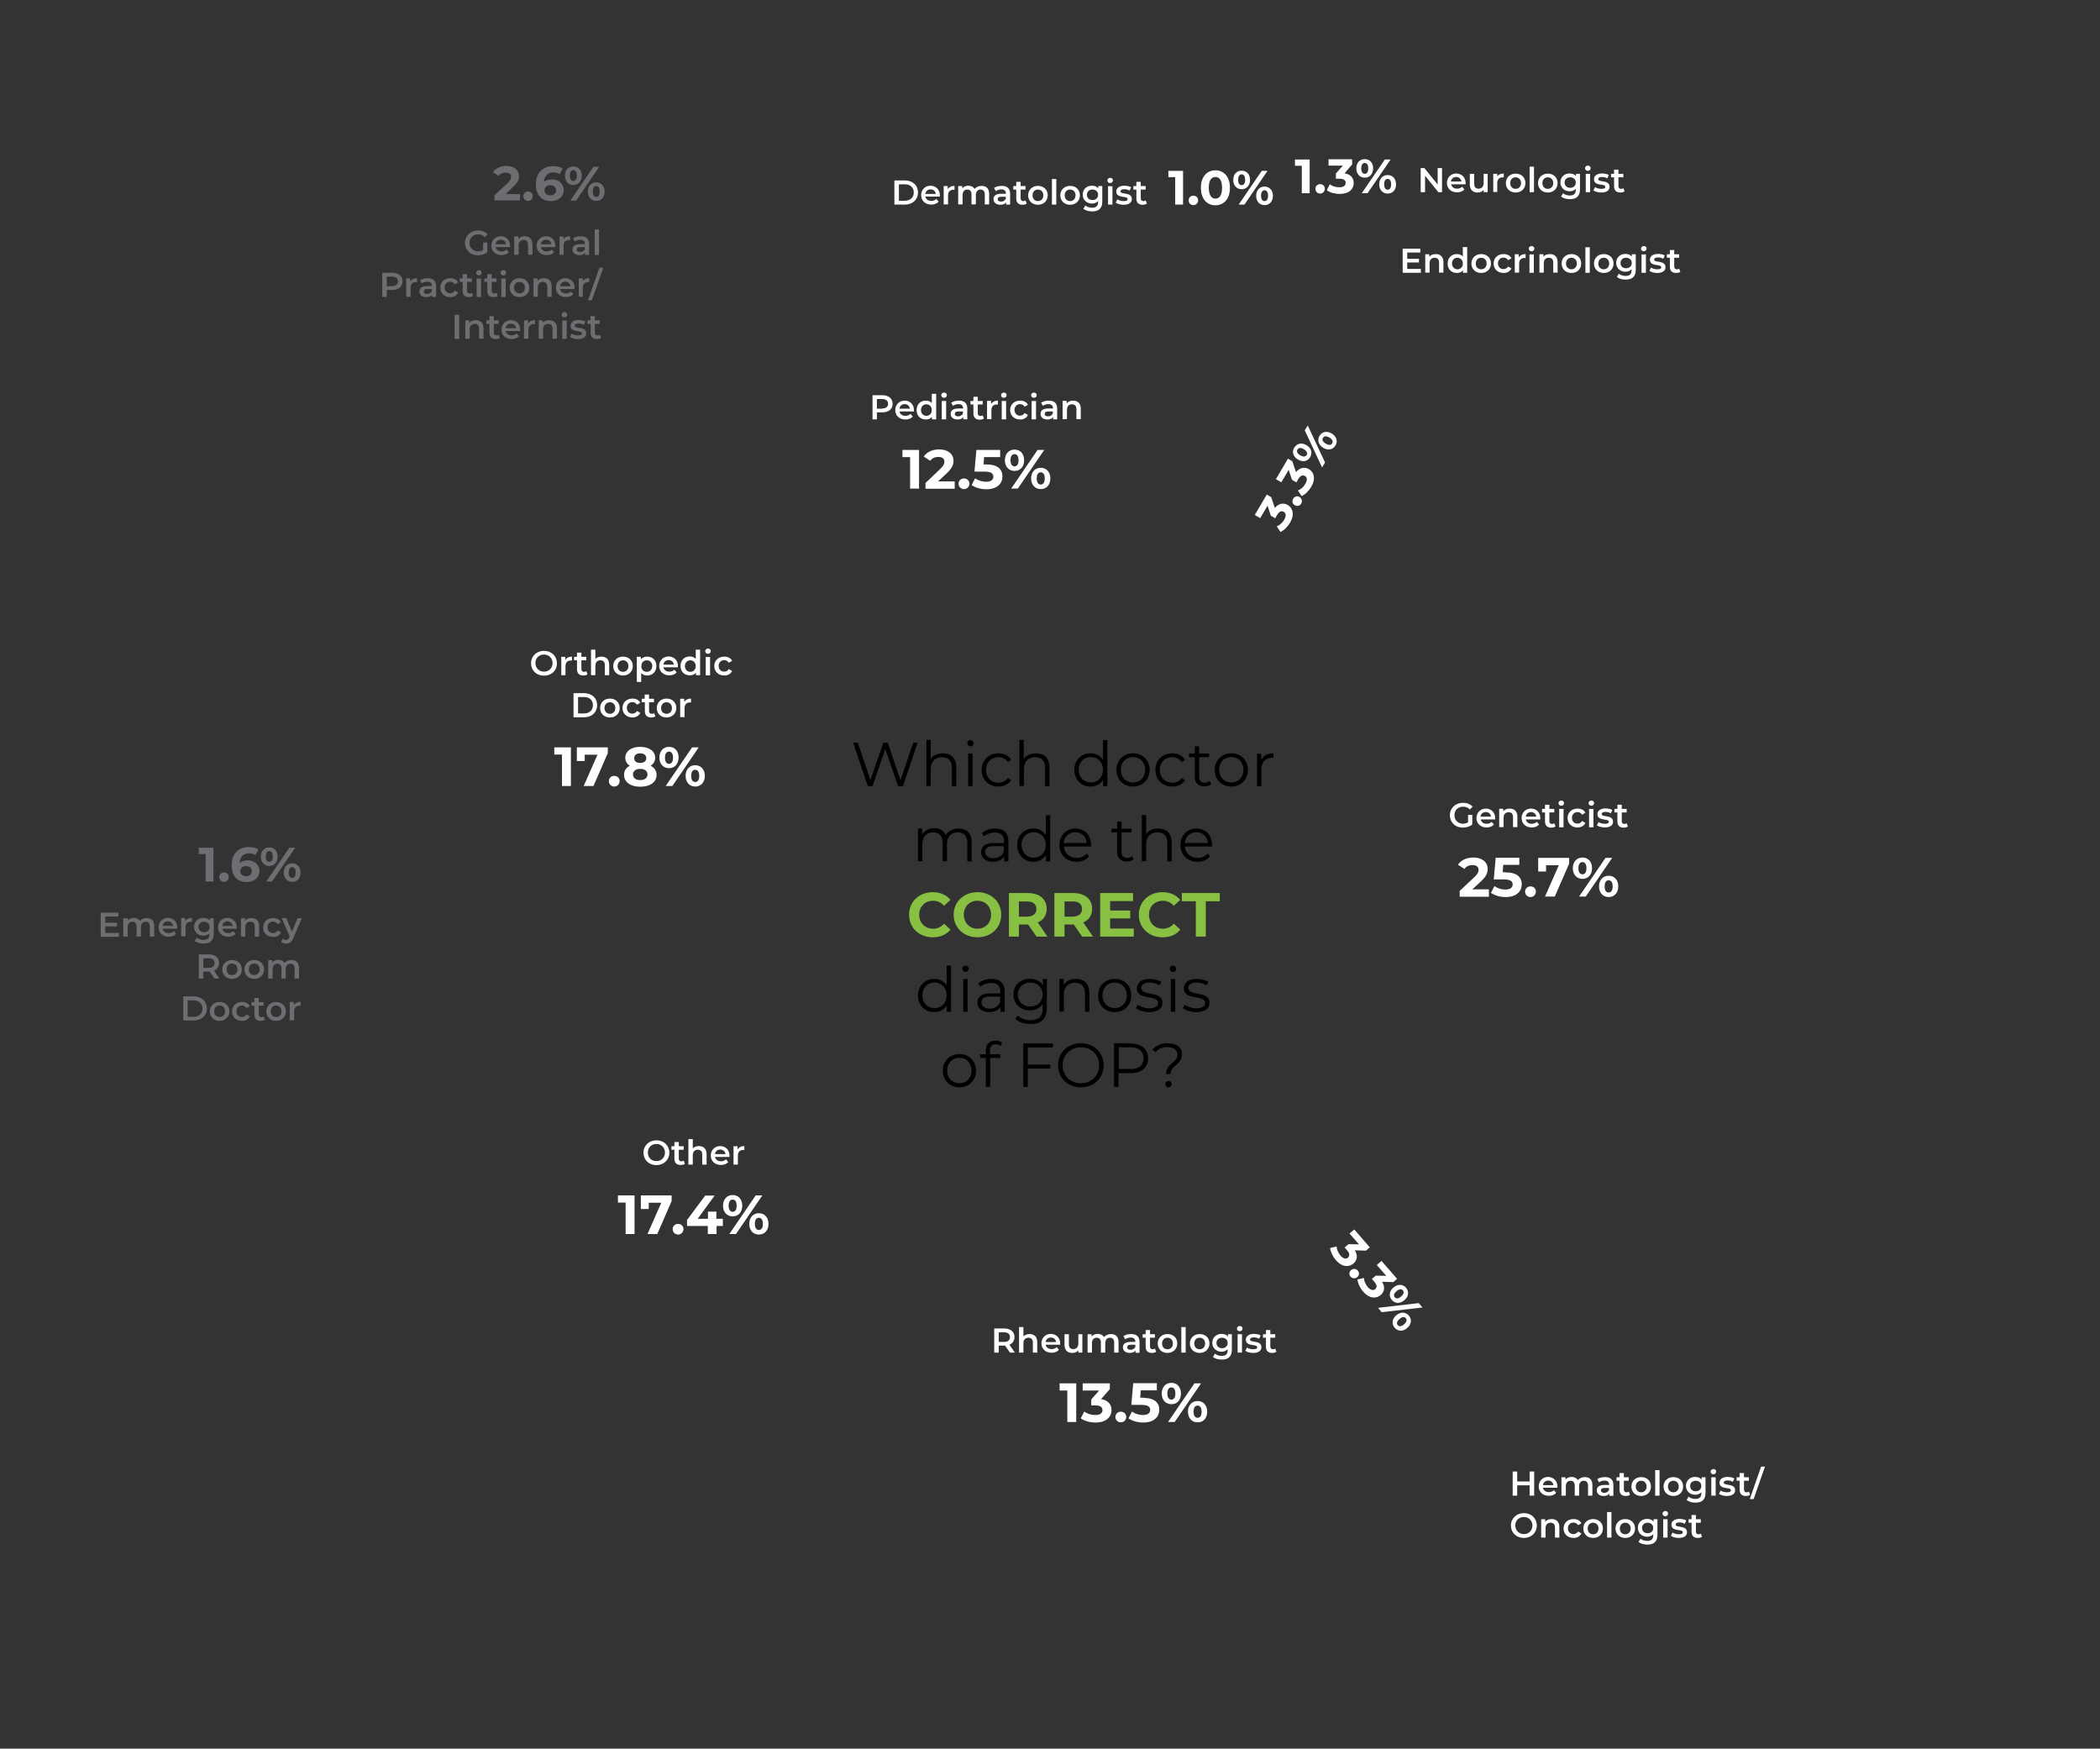 <?xml version="1.0" encoding="utf-8"?>
<!-- Generator: Adobe Illustrator 25.2.1, SVG Export Plug-In . SVG Version: 6.00 Build 0)  -->
<svg version="1.1" id="Layer_1" xmlns="http://www.w3.org/2000/svg" xmlns:xlink="http://www.w3.org/1999/xlink" x="0px" y="0px"
	 viewBox="0 0 1201 1000" style="enable-background:new 0 0 1201 1000;" xml:space="preserve">
<rect x="0" y="0" width="1201" height="1000" fill="#333333" stroke="none"/>
<style type="text/css">
	.st0{fill:#6D6E71;}
	.st1{fill:#FFFFFF;}
	.st2{fill:#87C042;}
</style>
<path class="st0" d="M289.1,111h8.3v3.6h-14.6v-2.9l7.5-7c1.7-1.6,2-2.6,2-3.6c0-1.5-1-2.4-3.1-2.4c-1.7,0-3.1,0.6-4,1.9l-3.3-2.1
	c1.5-2.2,4.2-3.6,7.7-3.6c4.3,0,7.2,2.2,7.2,5.7c0,1.9-0.5,3.6-3.2,6.1L289.1,111z M302,114.9c-1.5,0-2.7-1.1-2.7-2.7
	c0-1.6,1.2-2.7,2.7-2.7c1.5,0,2.7,1,2.7,2.7C304.7,113.8,303.5,114.9,302,114.9z M315.7,102.6c3.7,0,6.7,2.4,6.7,6
	c0,4-3.2,6.4-7.3,6.4c-5.3,0-8.6-3.3-8.6-9.6c0-6.7,4-10.4,9.9-10.4c2,0,4,0.5,5.4,1.3l-1.7,3.3c-1.1-0.7-2.3-1-3.6-1
	c-3.2,0-5.3,1.9-5.4,5.6C312,103.1,313.7,102.6,315.7,102.6z M314.8,111.7c1.9,0,3.2-1.1,3.2-2.9c0-1.8-1.3-2.9-3.3-2.9
	c-2,0-3.3,1.2-3.3,2.9C311.4,110.5,312.6,111.7,314.8,111.7z M327.9,105.8c-2.8,0-4.8-2.1-4.8-5.3c0-3.3,2-5.3,4.8-5.3
	c2.8,0,4.8,2,4.8,5.3C332.7,103.7,330.7,105.8,327.9,105.8z M326.2,114.7l13.2-19.3h3.3l-13.2,19.3H326.2z M327.9,103.5
	c1.2,0,2-1,2-3.1c0-2.1-0.8-3.1-2-3.1c-1.2,0-2,1-2,3.1C325.9,102.5,326.7,103.5,327.9,103.5z M341,114.9c-2.8,0-4.8-2.1-4.8-5.3
	c0-3.3,2-5.3,4.8-5.3c2.8,0,4.8,2.1,4.8,5.3C345.8,112.8,343.8,114.9,341,114.9z M341,112.6c1.2,0,2-1,2-3.1s-0.8-3.1-2-3.1
	c-1.2,0-2,1-2,3.1C339,111.6,339.8,112.6,341,112.6z"/>
<path class="st0" d="M276.3,143v-4.3h2.4v5.5c-1.4,1.2-3.5,1.8-5.4,1.8c-4.3,0-7.4-3-7.4-7.1c0-4.1,3.2-7.1,7.5-7.1
	c2.3,0,4.2,0.8,5.5,2.2l-1.6,1.6c-1.1-1.1-2.3-1.6-3.8-1.6c-2.9,0-5,2-5,4.9c0,2.8,2.1,4.9,5,4.9C274.4,143.7,275.4,143.5,276.3,143
	z M291.7,140.6c0,0.2,0,0.5,0,0.7h-8.3c0.3,1.5,1.6,2.5,3.4,2.5c1.2,0,2.1-0.4,2.9-1.1l1.3,1.5c-0.9,1.1-2.4,1.7-4.2,1.7
	c-3.5,0-5.8-2.3-5.8-5.4c0-3.1,2.3-5.4,5.4-5.4C289.5,135.1,291.7,137.3,291.7,140.6z M286.4,137.1c-1.6,0-2.8,1-3,2.6h6
	C289.2,138.1,288,137.1,286.4,137.1z M300.1,135.1c2.5,0,4.4,1.4,4.4,4.6v6H302V140c0-1.9-0.9-2.8-2.5-2.8c-1.8,0-2.9,1.1-2.9,3.2
	v5.3h-2.5v-10.5h2.3v1.4C297.3,135.6,298.5,135.1,300.1,135.1z M317.6,140.6c0,0.2,0,0.5,0,0.7h-8.3c0.3,1.5,1.6,2.5,3.4,2.5
	c1.2,0,2.1-0.4,2.9-1.1l1.3,1.5c-0.9,1.1-2.4,1.7-4.2,1.7c-3.5,0-5.8-2.3-5.8-5.4c0-3.1,2.3-5.4,5.4-5.4
	C315.4,135.1,317.6,137.3,317.6,140.6z M312.3,137.1c-1.6,0-2.8,1-3,2.6h6C315.1,138.1,313.9,137.1,312.3,137.1z M322.3,136.8
	c0.7-1.1,2-1.7,3.7-1.7v2.3c-0.2,0-0.4-0.1-0.6-0.1c-1.9,0-3.1,1.1-3.1,3.3v5.1H320v-10.5h2.3V136.8z M332.1,135.1
	c3,0,4.8,1.4,4.8,4.5v6.2h-2.3v-1.3c-0.6,0.9-1.7,1.4-3.3,1.4c-2.4,0-3.9-1.3-3.9-3.2c0-1.8,1.2-3.1,4.4-3.1h2.7v-0.2
	c0-1.4-0.9-2.3-2.6-2.3c-1.2,0-2.4,0.4-3.2,1l-1-1.8C328.8,135.5,330.4,135.1,332.1,135.1z M331.8,144.1c1.2,0,2.2-0.6,2.7-1.6v-1.2
	h-2.5c-1.7,0-2.1,0.6-2.1,1.4C329.8,143.5,330.5,144.1,331.8,144.1z M340.1,145.8v-14.6h2.5v14.6H340.1z M224.3,156
	c3.6,0,5.9,1.9,5.9,4.9c0,3-2.2,4.9-5.9,4.9h-3.1v4h-2.6V156H224.3z M224.2,163.6c2.2,0,3.4-1,3.4-2.7c0-1.7-1.2-2.7-3.4-2.7h-3v5.5
	H224.2z M234.8,160.8c0.7-1.1,2-1.7,3.7-1.7v2.3c-0.2,0-0.4-0.1-0.6-0.1c-1.9,0-3.1,1.1-3.1,3.3v5.1h-2.5v-10.5h2.3V160.8z
	 M244.6,159.1c3,0,4.8,1.4,4.8,4.5v6.2h-2.3v-1.3c-0.6,0.9-1.7,1.4-3.3,1.4c-2.4,0-3.9-1.3-3.9-3.2c0-1.8,1.2-3.1,4.4-3.1h2.7v-0.2
	c0-1.4-0.9-2.3-2.6-2.3c-1.2,0-2.4,0.4-3.2,1l-1-1.8C241.3,159.5,242.9,159.1,244.6,159.1z M244.3,168.1c1.2,0,2.2-0.6,2.7-1.6v-1.2
	h-2.5c-1.7,0-2.1,0.6-2.1,1.4C242.3,167.5,243,168.1,244.3,168.1z M257.5,169.9c-3.3,0-5.7-2.2-5.7-5.4c0-3.2,2.4-5.4,5.7-5.4
	c2.1,0,3.7,0.8,4.5,2.4l-1.9,1.1c-0.6-1-1.6-1.5-2.6-1.5c-1.8,0-3.2,1.3-3.2,3.3c0,2.1,1.4,3.3,3.2,3.3c1,0,2-0.5,2.6-1.5l1.9,1.1
	C261.2,169,259.6,169.9,257.5,169.9z M269.9,167.4l0.7,1.8c-0.6,0.5-1.5,0.7-2.4,0.7c-2.3,0-3.6-1.2-3.6-3.6v-5.1h-1.7v-2h1.7v-2.4
	h2.5v2.4h2.8v2h-2.8v5c0,1,0.5,1.6,1.5,1.6C269,167.9,269.5,167.7,269.9,167.4z M273.9,157.5c-0.9,0-1.6-0.7-1.6-1.5
	s0.7-1.5,1.6-1.5c0.9,0,1.6,0.6,1.6,1.4C275.4,156.8,274.8,157.5,273.9,157.5z M272.6,169.8v-10.5h2.5v10.5H272.6z M284,167.4
	l0.7,1.8c-0.6,0.5-1.5,0.7-2.4,0.7c-2.3,0-3.6-1.2-3.6-3.6v-5.1h-1.7v-2h1.7v-2.4h2.5v2.4h2.8v2h-2.8v5c0,1,0.5,1.6,1.5,1.6
	C283.1,167.9,283.6,167.7,284,167.4z M287.9,157.5c-0.9,0-1.6-0.7-1.6-1.5s0.7-1.5,1.6-1.5c0.9,0,1.6,0.6,1.6,1.4
	C289.5,156.8,288.9,157.5,287.9,157.5z M286.7,169.8v-10.5h2.5v10.5H286.7z M297.1,169.9c-3.2,0-5.6-2.2-5.6-5.4
	c0-3.2,2.4-5.4,5.6-5.4c3.3,0,5.6,2.2,5.6,5.4C302.8,167.7,300.4,169.9,297.1,169.9z M297.1,167.8c1.8,0,3.1-1.3,3.1-3.3
	c0-2-1.3-3.3-3.1-3.3c-1.8,0-3.1,1.3-3.1,3.3C294,166.5,295.4,167.8,297.1,167.8z M311.1,159.1c2.5,0,4.4,1.4,4.4,4.6v6H313V164
	c0-1.9-0.9-2.8-2.5-2.8c-1.8,0-2.9,1.1-2.9,3.2v5.3h-2.5v-10.5h2.3v1.4C308.3,159.6,309.6,159.1,311.1,159.1z M328.6,164.6
	c0,0.2,0,0.5,0,0.7h-8.3c0.3,1.5,1.6,2.5,3.4,2.5c1.2,0,2.1-0.4,2.9-1.1l1.3,1.5c-0.9,1.1-2.4,1.7-4.2,1.7c-3.5,0-5.8-2.3-5.8-5.4
	c0-3.1,2.3-5.4,5.4-5.4C326.4,159.1,328.6,161.3,328.6,164.6z M323.3,161.1c-1.6,0-2.8,1-3,2.6h6
	C326.1,162.1,324.9,161.1,323.3,161.1z M333.3,160.8c0.7-1.1,2-1.7,3.7-1.7v2.3c-0.2,0-0.4-0.1-0.6-0.1c-1.9,0-3.1,1.1-3.1,3.3v5.1
	H331v-10.5h2.3V160.8z M336.3,171.7l6.5-18.6h2.2l-6.5,18.6H336.3z M260,193.8V180h2.6v13.8H260z M272.1,183.1
	c2.5,0,4.4,1.4,4.4,4.6v6H274V188c0-1.9-0.9-2.8-2.5-2.8c-1.8,0-2.9,1.1-2.9,3.2v5.3h-2.5v-10.5h2.3v1.4
	C269.3,183.6,270.5,183.1,272.1,183.1z M285.2,191.4l0.7,1.8c-0.6,0.5-1.5,0.7-2.4,0.7c-2.3,0-3.6-1.2-3.6-3.6v-5.1h-1.7v-2h1.7
	v-2.4h2.5v2.4h2.8v2h-2.8v5c0,1,0.5,1.6,1.5,1.6C284.4,191.9,284.9,191.7,285.2,191.4z M297.5,188.6c0,0.2,0,0.5,0,0.7h-8.3
	c0.3,1.5,1.6,2.5,3.4,2.5c1.2,0,2.1-0.4,2.9-1.1l1.3,1.5c-0.9,1.1-2.4,1.7-4.2,1.7c-3.5,0-5.8-2.3-5.8-5.4c0-3.1,2.3-5.4,5.4-5.4
	C295.3,183.1,297.5,185.3,297.5,188.6z M292.2,185.1c-1.6,0-2.8,1-3,2.6h6C295,186.1,293.8,185.1,292.2,185.1z M302.2,184.8
	c0.7-1.1,2-1.7,3.7-1.7v2.3c-0.2,0-0.4-0.1-0.6-0.1c-1.9,0-3.1,1.1-3.1,3.3v5.1h-2.5v-10.5h2.3V184.8z M314.1,183.1
	c2.5,0,4.4,1.4,4.4,4.6v6H316V188c0-1.9-0.9-2.8-2.5-2.8c-1.8,0-2.9,1.1-2.9,3.2v5.3h-2.5v-10.5h2.3v1.4
	C311.2,183.6,312.5,183.1,314.1,183.1z M322.8,181.5c-0.9,0-1.6-0.7-1.6-1.5s0.7-1.5,1.6-1.5c0.9,0,1.6,0.6,1.6,1.4
	C324.4,180.8,323.8,181.5,322.8,181.5z M321.6,193.8v-10.5h2.5v10.5H321.6z M330.5,193.9c-1.8,0-3.5-0.5-4.5-1.2l0.9-1.9
	c0.9,0.6,2.3,1,3.7,1c1.6,0,2.2-0.4,2.2-1.2c0-2-6.5-0.1-6.5-4.3c0-2,1.8-3.3,4.6-3.3c1.4,0,3,0.3,3.9,0.9l-0.9,1.9
	c-1-0.6-2-0.8-3-0.8c-1.5,0-2.2,0.5-2.2,1.2c0,2.1,6.5,0.2,6.5,4.4C335.3,192.6,333.5,193.9,330.5,193.9z M343.1,191.4l0.7,1.8
	c-0.6,0.5-1.5,0.7-2.4,0.7c-2.3,0-3.6-1.2-3.6-3.6v-5.1H336v-2h1.7v-2.4h2.5v2.4h2.8v2h-2.8v5c0,1,0.5,1.6,1.5,1.6
	C342.2,191.9,342.7,191.7,343.1,191.4z"/>
<path class="st0" d="M113.8,484.8h8.3v19.3h-4.5v-15.7h-3.9V484.8z M128.1,504.3c-1.5,0-2.7-1.1-2.7-2.7c0-1.6,1.2-2.7,2.7-2.7
	c1.5,0,2.7,1,2.7,2.7C130.8,503.2,129.6,504.3,128.1,504.3z M141.7,492c3.7,0,6.7,2.4,6.7,6c0,4-3.2,6.4-7.3,6.4
	c-5.3,0-8.6-3.3-8.6-9.6c0-6.7,4-10.4,9.9-10.4c2,0,4,0.5,5.4,1.3l-1.7,3.3c-1.1-0.7-2.3-1-3.6-1c-3.2,0-5.3,1.9-5.4,5.6
	C138.1,492.6,139.7,492,141.7,492z M140.8,501.1c1.9,0,3.2-1.1,3.2-2.9c0-1.8-1.3-2.9-3.3-2.9c-2,0-3.3,1.2-3.3,2.9
	C137.4,499.9,138.7,501.1,140.8,501.1z M154,495.2c-2.8,0-4.8-2.1-4.8-5.3c0-3.3,2-5.3,4.8-5.3c2.8,0,4.8,2,4.8,5.3
	C158.7,493.2,156.8,495.2,154,495.2z M152.3,504.1l13.2-19.3h3.3l-13.2,19.3H152.3z M154,492.9c1.2,0,2-1,2-3.1c0-2.1-0.8-3.1-2-3.1
	c-1.2,0-2,1-2,3.1S152.8,492.9,154,492.9z M167.1,504.3c-2.8,0-4.8-2.1-4.8-5.3c0-3.3,2-5.3,4.8-5.3c2.8,0,4.8,2.1,4.8,5.3
	C171.9,502.3,169.9,504.3,167.1,504.3z M167.1,502.1c1.2,0,2-1,2-3.1c0-2-0.8-3.1-2-3.1c-1.2,0-2,1-2,3.1
	C165.1,501.1,165.9,502.1,167.1,502.1z"/>
<path class="st0" d="M60.2,533.5H68v2.2H57.6v-13.8h10.1v2.2h-7.5v3.6h6.7v2.1h-6.7V533.5z M83.9,525c2.5,0,4.3,1.4,4.3,4.6v6h-2.5
	v-5.7c0-1.9-0.9-2.8-2.4-2.8c-1.6,0-2.7,1.1-2.7,3.2v5.3h-2.5v-5.7c0-1.9-0.9-2.8-2.4-2.8c-1.6,0-2.7,1.1-2.7,3.2v5.3h-2.5v-10.5H73
	v1.3c0.8-0.9,2-1.5,3.5-1.5c1.5,0,2.8,0.6,3.6,1.8C80.8,525.6,82.2,525,83.9,525z M101.4,530.4c0,0.2,0,0.5,0,0.7h-8.3
	c0.3,1.5,1.6,2.5,3.4,2.5c1.2,0,2.1-0.4,2.9-1.1l1.3,1.5c-0.9,1.1-2.4,1.7-4.2,1.7c-3.5,0-5.8-2.3-5.8-5.4c0-3.1,2.3-5.4,5.4-5.4
	C99.1,525,101.4,527.1,101.4,530.4z M96,526.9c-1.6,0-2.8,1-3,2.6h6C98.8,528,97.7,526.9,96,526.9z M106.1,526.6
	c0.7-1.1,2-1.7,3.7-1.7v2.3c-0.2,0-0.4-0.1-0.6-0.1c-1.9,0-3.1,1.1-3.1,3.3v5.1h-2.5v-10.5h2.3V526.6z M119.9,525.1h2.3v8.9
	c0,3.8-2,5.6-5.7,5.6c-2,0-3.9-0.5-5.1-1.5l1.1-1.9c0.9,0.8,2.4,1.3,3.9,1.3c2.3,0,3.4-1.1,3.4-3.2v-0.6c-0.9,0.9-2.1,1.4-3.5,1.4
	c-3,0-5.3-2.1-5.3-5.1s2.3-5.1,5.3-5.1c1.5,0,2.8,0.5,3.7,1.5V525.1z M116.7,533.1c1.9,0,3.2-1.2,3.2-3c0-1.8-1.3-3-3.2-3
	c-1.9,0-3.2,1.2-3.2,3C113.5,531.8,114.8,533.1,116.7,533.1z M135.4,530.4c0,0.2,0,0.5,0,0.7h-8.3c0.3,1.5,1.6,2.5,3.4,2.5
	c1.2,0,2.1-0.4,2.9-1.1l1.3,1.5c-0.9,1.1-2.4,1.7-4.2,1.7c-3.5,0-5.8-2.3-5.8-5.4c0-3.1,2.3-5.4,5.4-5.4
	C133.2,525,135.4,527.1,135.4,530.4z M130.1,526.9c-1.6,0-2.8,1-3,2.6h6C132.9,528,131.7,526.9,130.1,526.9z M143.8,525
	c2.5,0,4.4,1.4,4.4,4.6v6h-2.5v-5.7c0-1.9-0.9-2.8-2.5-2.8c-1.8,0-2.9,1.1-2.9,3.2v5.3h-2.5v-10.5h2.3v1.4
	C141,525.5,142.2,525,143.8,525z M156.2,535.8c-3.3,0-5.7-2.2-5.7-5.4c0-3.2,2.4-5.4,5.7-5.4c2.1,0,3.7,0.8,4.5,2.4l-1.9,1.1
	c-0.6-1-1.6-1.5-2.6-1.5c-1.8,0-3.2,1.3-3.2,3.3c0,2.1,1.4,3.3,3.2,3.3c1,0,2-0.5,2.6-1.5l1.9,1.1
	C159.9,534.9,158.3,535.8,156.2,535.8z M170.2,525.1h2.4l-4.9,11.4c-1,2.4-2.3,3.1-4.1,3.1c-1,0-2.2-0.4-2.8-1l1-1.8
	c0.5,0.5,1.1,0.7,1.8,0.7c0.9,0,1.4-0.4,1.9-1.5l0.2-0.4l-4.6-10.6h2.6l3.3,7.8L170.2,525.1z M125.5,559.6h-2.8l-2.8-4
	c-0.2,0-0.4,0-0.5,0h-3.1v4h-2.6v-13.8h5.7c3.6,0,5.9,1.9,5.9,4.9c0,2.1-1.1,3.6-2.9,4.4L125.5,559.6z M122.7,550.7
	c0-1.7-1.2-2.7-3.4-2.7h-3v5.5h3C121.6,553.5,122.7,552.5,122.7,550.7z M132.7,559.8c-3.2,0-5.6-2.2-5.6-5.4c0-3.2,2.4-5.4,5.6-5.4
	c3.3,0,5.6,2.2,5.6,5.4C138.3,557.5,136,559.8,132.7,559.8z M132.7,557.6c1.8,0,3.1-1.3,3.1-3.3c0-2-1.3-3.3-3.1-3.3
	c-1.8,0-3.1,1.3-3.1,3.3C129.6,556.4,130.9,557.6,132.7,557.6z M145.4,559.8c-3.2,0-5.6-2.2-5.6-5.4c0-3.2,2.4-5.4,5.6-5.4
	c3.3,0,5.6,2.2,5.6,5.4C151,557.5,148.7,559.8,145.4,559.8z M145.4,557.6c1.8,0,3.1-1.3,3.1-3.3c0-2-1.3-3.3-3.1-3.3
	c-1.8,0-3.1,1.3-3.1,3.3C142.3,556.4,143.6,557.6,145.4,557.6z M166.7,549c2.5,0,4.3,1.4,4.3,4.6v6h-2.5v-5.7c0-1.9-0.9-2.8-2.4-2.8
	c-1.6,0-2.7,1.1-2.7,3.2v5.3H161v-5.7c0-1.9-0.9-2.8-2.4-2.8c-1.6,0-2.7,1.1-2.7,3.2v5.3h-2.5v-10.5h2.3v1.3c0.8-0.9,2-1.5,3.5-1.5
	c1.5,0,2.8,0.6,3.6,1.8C163.6,549.6,165,549,166.7,549z M104.8,583.6v-13.8h6c4.5,0,7.5,2.8,7.5,6.9c0,4.1-3.1,6.9-7.5,6.9H104.8z
	 M107.3,581.5h3.4c3.1,0,5.1-1.9,5.1-4.7c0-2.9-2-4.7-5.1-4.7h-3.4V581.5z M125.6,583.8c-3.2,0-5.6-2.2-5.6-5.4
	c0-3.2,2.4-5.4,5.6-5.4c3.3,0,5.6,2.2,5.6,5.4C131.2,581.5,128.8,583.8,125.6,583.8z M125.6,581.6c1.8,0,3.1-1.3,3.1-3.3
	c0-2-1.3-3.3-3.1-3.3c-1.8,0-3.1,1.3-3.1,3.3C122.4,580.4,123.8,581.6,125.6,581.6z M138.4,583.8c-3.3,0-5.7-2.2-5.7-5.4
	c0-3.2,2.4-5.4,5.7-5.4c2.1,0,3.7,0.8,4.5,2.4l-1.9,1.1c-0.6-1-1.6-1.5-2.6-1.5c-1.8,0-3.2,1.3-3.2,3.3c0,2.1,1.4,3.3,3.2,3.3
	c1,0,2-0.5,2.6-1.5l1.9,1.1C142.1,582.9,140.4,583.8,138.4,583.8z M150.8,581.3l0.7,1.8c-0.6,0.5-1.5,0.7-2.4,0.7
	c-2.3,0-3.6-1.2-3.6-3.6v-5.1h-1.7v-2h1.7v-2.4h2.5v2.4h2.8v2h-2.8v5c0,1,0.5,1.6,1.5,1.6C149.9,581.7,150.4,581.6,150.8,581.3z
	 M157.9,583.8c-3.2,0-5.6-2.2-5.6-5.4c0-3.2,2.4-5.4,5.6-5.4c3.3,0,5.6,2.2,5.6,5.4C163.5,581.5,161.2,583.8,157.9,583.8z
	 M157.9,581.6c1.8,0,3.1-1.3,3.1-3.3c0-2-1.3-3.3-3.1-3.3c-1.8,0-3.1,1.3-3.1,3.3C154.8,580.4,156.1,581.6,157.9,581.6z
	 M168.2,574.6c0.7-1.1,2-1.7,3.7-1.7v2.3c-0.2,0-0.4-0.1-0.6-0.1c-1.9,0-3.1,1.1-3.1,3.3v5.1h-2.5v-10.5h2.3V574.6z"/>
<path class="st1" d="M740.7,91.2h8.3v19.3h-4.5V94.8h-3.9V91.2z M755,110.7c-1.5,0-2.7-1.1-2.7-2.7c0-1.6,1.2-2.7,2.7-2.7
	c1.5,0,2.7,1.1,2.7,2.7C757.6,109.6,756.5,110.7,755,110.7z M769,99.1c3.5,0.6,5.2,2.7,5.2,5.6c0,3.3-2.5,6.2-8,6.2
	c-2.7,0-5.5-0.7-7.4-2.1l1.7-3.4c1.5,1.1,3.5,1.7,5.5,1.7c2.2,0,3.6-0.9,3.6-2.5c0-1.5-1.1-2.4-3.6-2.4h-2v-3l4-4.5h-8.2v-3.6h13.5
	v2.9L769,99.1z M780.5,101.6c-2.8,0-4.8-2.1-4.8-5.3c0-3.3,2-5.3,4.8-5.3c2.8,0,4.8,2,4.8,5.3C785.2,99.6,783.3,101.6,780.5,101.6z
	 M778.8,110.5L792,91.2h3.3l-13.2,19.3H778.8z M780.5,99.4c1.2,0,2-1,2-3.1c0-2.1-0.8-3.1-2-3.1c-1.2,0-2,1-2,3.1
	C778.5,98.3,779.3,99.4,780.5,99.4z M793.6,110.7c-2.8,0-4.8-2.1-4.8-5.3c0-3.3,2-5.3,4.8-5.3c2.8,0,4.8,2.1,4.8,5.3
	C798.4,108.7,796.4,110.7,793.6,110.7z M793.6,108.5c1.2,0,2-1,2-3.1s-0.8-3.1-2-3.1c-1.2,0-2,1-2,3.1
	C791.6,107.5,792.4,108.5,793.6,108.5z"/>
<path class="st1" d="M822.2,96.1h2.5v13.8h-2.1l-7.6-9.4v9.4h-2.5V96.1h2.1l7.6,9.4V96.1z M838.2,104.7c0,0.2,0,0.5,0,0.7h-8.3
	c0.3,1.5,1.6,2.5,3.4,2.5c1.2,0,2.1-0.4,2.9-1.1l1.3,1.5c-0.9,1.1-2.4,1.7-4.2,1.7c-3.5,0-5.8-2.3-5.8-5.4c0-3.1,2.3-5.4,5.4-5.4
	C835.9,99.3,838.2,101.4,838.2,104.7z M832.8,101.2c-1.6,0-2.8,1-3,2.6h6C835.6,102.3,834.4,101.2,832.8,101.2z M848.3,99.4h2.5
	v10.5h-2.3v-1.3c-0.8,1-2,1.5-3.4,1.5c-2.7,0-4.5-1.5-4.5-4.7v-6h2.5v5.7c0,1.9,0.9,2.8,2.5,2.8c1.7,0,2.9-1.1,2.9-3.2V99.4z
	 M856.3,100.9c0.7-1.1,2-1.7,3.7-1.7v2.3c-0.2,0-0.4-0.1-0.6-0.1c-1.9,0-3.1,1.1-3.1,3.3v5.1H854V99.4h2.3V100.9z M866.8,110.1
	c-3.2,0-5.6-2.2-5.6-5.4c0-3.2,2.4-5.4,5.6-5.4c3.3,0,5.6,2.2,5.6,5.4C872.4,107.8,870.1,110.1,866.8,110.1z M866.8,108
	c1.8,0,3.1-1.3,3.1-3.3c0-2-1.3-3.3-3.1-3.3c-1.8,0-3.1,1.3-3.1,3.3C863.7,106.7,865,108,866.8,108z M874.8,109.9V95.3h2.5v14.6
	H874.8z M885.2,110.1c-3.2,0-5.6-2.2-5.6-5.4c0-3.2,2.4-5.4,5.6-5.4c3.3,0,5.6,2.2,5.6,5.4C890.8,107.8,888.5,110.1,885.2,110.1z
	 M885.2,108c1.8,0,3.1-1.3,3.1-3.3c0-2-1.3-3.3-3.1-3.3c-1.8,0-3.1,1.3-3.1,3.3C882.1,106.7,883.4,108,885.2,108z M901.3,99.4h2.3
	v8.9c0,3.8-2,5.6-5.7,5.6c-2,0-3.9-0.5-5.1-1.5l1.1-1.9c0.9,0.8,2.4,1.3,3.9,1.3c2.3,0,3.4-1.1,3.4-3.2v-0.6
	c-0.9,0.9-2.1,1.4-3.5,1.4c-3,0-5.3-2.1-5.3-5.1c0-3.1,2.3-5.1,5.3-5.1c1.5,0,2.8,0.5,3.6,1.5V99.4z M898,107.4c1.9,0,3.2-1.2,3.2-3
	c0-1.8-1.3-3-3.2-3c-1.9,0-3.2,1.2-3.2,3C894.8,106.1,896.1,107.4,898,107.4z M908.1,97.7c-0.9,0-1.6-0.7-1.6-1.5s0.7-1.5,1.6-1.5
	c0.9,0,1.6,0.6,1.6,1.4C909.7,97,909.1,97.7,908.1,97.7z M906.9,109.9V99.4h2.5v10.5H906.9z M915.8,110.1c-1.8,0-3.5-0.5-4.5-1.2
	l0.9-1.9c0.9,0.6,2.3,1,3.7,1c1.6,0,2.2-0.4,2.2-1.2c0-2-6.5-0.1-6.5-4.3c0-2,1.8-3.3,4.6-3.3c1.4,0,3,0.3,3.9,0.9l-0.9,1.9
	c-1-0.6-2-0.8-3-0.8c-1.5,0-2.2,0.5-2.2,1.2c0,2.1,6.5,0.2,6.5,4.4C920.6,108.8,918.8,110.1,915.8,110.1z M928.4,107.6l0.7,1.8
	c-0.6,0.5-1.5,0.7-2.4,0.7c-2.3,0-3.6-1.2-3.6-3.6v-5.1h-1.7v-2h1.7v-2.4h2.5v2.4h2.8v2h-2.8v5c0,1,0.5,1.6,1.5,1.6
	C927.5,108,928,107.9,928.4,107.6z"/>
<path class="st1" d="M668.3,97.7h8.3V117h-4.5v-15.7h-3.9V97.7z M682.5,117.3c-1.5,0-2.7-1.1-2.7-2.7c0-1.6,1.2-2.7,2.7-2.7
	c1.5,0,2.7,1,2.7,2.7C685.2,116.1,684,117.3,682.5,117.3z M695.1,117.4c-4.8,0-8.3-3.6-8.3-10c0-6.4,3.5-10,8.3-10
	c4.8,0,8.3,3.6,8.3,10C703.4,113.8,699.9,117.4,695.1,117.4z M695.1,113.6c2.2,0,3.8-1.8,3.8-6.2c0-4.4-1.5-6.2-3.8-6.2
	c-2.2,0-3.8,1.8-3.8,6.2C691.4,111.8,692.9,113.6,695.1,113.6z M710.1,108.2c-2.8,0-4.8-2.1-4.8-5.3c0-3.3,2-5.3,4.8-5.3
	c2.8,0,4.8,2,4.8,5.3C714.9,106.1,712.9,108.2,710.1,108.2z M708.4,117l13.2-19.3h3.3L711.7,117H708.4z M710.1,105.9
	c1.2,0,2-1,2-3.1c0-2.1-0.8-3.1-2-3.1c-1.2,0-2,1-2,3.1S708.9,105.9,710.1,105.9z M723.2,117.3c-2.8,0-4.8-2.1-4.8-5.3
	c0-3.3,2-5.3,4.8-5.3c2.8,0,4.8,2.1,4.8,5.3C728,115.2,726,117.3,723.2,117.3z M723.2,115c1.2,0,2-1,2-3.1c0-2-0.8-3.1-2-3.1
	c-1.2,0-2,1-2,3.1C721.2,114,722,115,723.2,115z"/>
<path class="st1" d="M511.5,117v-13.8h6c4.5,0,7.5,2.8,7.5,6.9c0,4.1-3.1,6.9-7.5,6.9H511.5z M514.1,114.8h3.4
	c3.1,0,5.1-1.9,5.1-4.7c0-2.9-2-4.7-5.1-4.7h-3.4V114.8z M537.5,111.7c0,0.2,0,0.5,0,0.7h-8.3c0.3,1.5,1.6,2.5,3.4,2.5
	c1.2,0,2.1-0.4,2.9-1.1l1.3,1.5c-0.9,1.1-2.4,1.7-4.2,1.7c-3.5,0-5.8-2.3-5.8-5.4s2.3-5.4,5.4-5.4
	C535.3,106.3,537.5,108.4,537.5,111.7z M532.2,108.3c-1.6,0-2.8,1-3,2.6h6C535,109.3,533.8,108.3,532.2,108.3z M542.2,108
	c0.7-1.1,2-1.7,3.7-1.7v2.3c-0.2,0-0.4-0.1-0.6-0.1c-1.9,0-3.1,1.1-3.1,3.3v5.1h-2.5v-10.5h2.3V108z M561.4,106.3
	c2.5,0,4.3,1.4,4.3,4.6v6h-2.5v-5.7c0-1.9-0.9-2.8-2.4-2.8c-1.6,0-2.7,1.1-2.7,3.2v5.3h-2.5v-5.7c0-1.9-0.9-2.8-2.4-2.8
	c-1.6,0-2.7,1.1-2.7,3.2v5.3h-2.5v-10.5h2.3v1.3c0.8-0.9,2-1.5,3.5-1.5c1.5,0,2.8,0.6,3.6,1.8C558.3,107,559.7,106.3,561.4,106.3z
	 M572.9,106.3c3,0,4.8,1.4,4.8,4.5v6.2h-2.3v-1.3c-0.6,0.9-1.7,1.4-3.3,1.4c-2.4,0-3.9-1.3-3.9-3.2c0-1.8,1.2-3.1,4.4-3.1h2.7v-0.2
	c0-1.4-0.9-2.3-2.6-2.3c-1.2,0-2.4,0.4-3.2,1l-1-1.8C569.5,106.7,571.2,106.3,572.9,106.3z M572.5,115.3c1.2,0,2.2-0.6,2.7-1.6v-1.2
	h-2.5c-1.7,0-2.1,0.6-2.1,1.4C570.5,114.7,571.3,115.3,572.5,115.3z M586.5,114.6l0.7,1.8c-0.6,0.5-1.5,0.7-2.4,0.7
	c-2.3,0-3.6-1.2-3.6-3.6v-5.1h-1.7v-2h1.7v-2.4h2.5v2.4h2.8v2h-2.8v5c0,1,0.5,1.6,1.5,1.6C585.6,115.1,586.1,114.9,586.5,114.6z
	 M593.6,117.1c-3.2,0-5.6-2.2-5.6-5.4c0-3.2,2.4-5.4,5.6-5.4c3.3,0,5.6,2.2,5.6,5.4C599.2,114.8,596.9,117.1,593.6,117.1z
	 M593.6,115c1.8,0,3.1-1.3,3.1-3.3c0-2-1.3-3.3-3.1-3.3c-1.8,0-3.1,1.3-3.1,3.3C590.5,113.7,591.8,115,593.6,115z M601.6,117v-14.6
	h2.5V117H601.6z M612,117.1c-3.2,0-5.6-2.2-5.6-5.4c0-3.2,2.4-5.4,5.6-5.4c3.3,0,5.6,2.2,5.6,5.4C617.6,114.8,615.3,117.1,612,117.1
	z M612,115c1.8,0,3.1-1.3,3.1-3.3c0-2-1.3-3.3-3.1-3.3c-1.8,0-3.1,1.3-3.1,3.3C608.9,113.7,610.2,115,612,115z M628.1,106.4h2.3v8.9
	c0,3.8-2,5.6-5.7,5.6c-2,0-3.9-0.5-5.1-1.5l1.1-1.9c0.9,0.8,2.4,1.3,3.9,1.3c2.3,0,3.4-1.1,3.4-3.2v-0.6c-0.9,0.9-2.1,1.4-3.5,1.4
	c-3,0-5.3-2.1-5.3-5.1c0-3.1,2.3-5.1,5.3-5.1c1.5,0,2.8,0.5,3.6,1.5V106.4z M624.8,114.4c1.9,0,3.2-1.2,3.2-3c0-1.8-1.3-3-3.2-3
	c-1.9,0-3.2,1.2-3.2,3C621.6,113.2,622.9,114.4,624.8,114.4z M634.9,104.7c-0.9,0-1.6-0.7-1.6-1.5c0-0.8,0.7-1.5,1.6-1.5
	c0.9,0,1.6,0.6,1.6,1.4C636.5,104,635.8,104.7,634.9,104.7z M633.7,117v-10.5h2.5V117H633.7z M642.6,117.1c-1.8,0-3.5-0.5-4.5-1.2
	l0.9-1.9c0.9,0.6,2.3,1,3.7,1c1.6,0,2.2-0.4,2.2-1.2c0-2-6.5-0.1-6.5-4.3c0-2,1.8-3.3,4.6-3.3c1.4,0,3,0.3,3.9,0.9l-0.9,1.9
	c-1-0.6-2-0.8-3-0.8c-1.5,0-2.2,0.5-2.2,1.2c0,2.1,6.5,0.2,6.5,4.4C647.4,115.8,645.6,117.1,642.6,117.1z M655.2,114.6l0.7,1.8
	c-0.6,0.5-1.5,0.7-2.4,0.7c-2.3,0-3.6-1.2-3.6-3.6v-5.1h-1.7v-2h1.7v-2.4h2.5v2.4h2.8v2h-2.8v5c0,1,0.5,1.6,1.5,1.6
	C654.3,115.1,654.8,114.9,655.2,114.6z"/>
<path class="st1" d="M804.8,153.8h7.8v2.2h-10.4v-13.8h10.1v2.2h-7.5v3.6h6.7v2.1h-6.7V153.8z M821.1,145.3c2.5,0,4.4,1.4,4.4,4.6v6
	h-2.5v-5.7c0-1.9-0.9-2.8-2.5-2.8c-1.8,0-2.9,1.1-2.9,3.2v5.3h-2.5v-10.5h2.3v1.4C818.3,145.8,819.6,145.3,821.1,145.3z
	 M836.6,141.3h2.5V156h-2.4v-1.4c-0.8,1-2.1,1.5-3.5,1.5c-3.1,0-5.3-2.1-5.3-5.4c0-3.3,2.3-5.4,5.3-5.4c1.4,0,2.6,0.5,3.4,1.4V141.3
	z M833.5,154c1.8,0,3.1-1.3,3.1-3.3c0-2-1.4-3.3-3.1-3.3c-1.8,0-3.1,1.3-3.1,3.3C830.4,152.7,831.8,154,833.5,154z M847.1,156.1
	c-3.2,0-5.6-2.2-5.6-5.4s2.4-5.4,5.6-5.4c3.3,0,5.6,2.2,5.6,5.4S850.3,156.1,847.1,156.1z M847.1,154c1.8,0,3.1-1.3,3.1-3.3
	c0-2-1.3-3.3-3.1-3.3c-1.8,0-3.1,1.3-3.1,3.3C843.9,152.7,845.3,154,847.1,154z M859.9,156.1c-3.3,0-5.7-2.2-5.7-5.4
	s2.4-5.4,5.7-5.4c2.1,0,3.7,0.8,4.5,2.4l-1.9,1.1c-0.6-1-1.6-1.5-2.6-1.5c-1.8,0-3.2,1.3-3.2,3.3c0,2.1,1.4,3.3,3.2,3.3
	c1,0,2-0.5,2.6-1.5l1.9,1.1C863.6,155.2,861.9,156.1,859.9,156.1z M868.8,147c0.7-1.1,2-1.7,3.7-1.7v2.3c-0.2,0-0.4-0.1-0.6-0.1
	c-1.9,0-3.1,1.1-3.1,3.3v5.1h-2.5v-10.5h2.3V147z M875.9,143.7c-0.9,0-1.6-0.7-1.6-1.5c0-0.8,0.7-1.5,1.6-1.5c0.9,0,1.6,0.6,1.6,1.4
	C877.5,143,876.9,143.7,875.9,143.7z M874.7,156v-10.5h2.5V156H874.7z M886.4,145.3c2.5,0,4.4,1.4,4.4,4.6v6h-2.5v-5.7
	c0-1.9-0.9-2.8-2.5-2.8c-1.8,0-2.9,1.1-2.9,3.2v5.3h-2.5v-10.5h2.3v1.4C883.5,145.8,884.8,145.3,886.4,145.3z M898.7,156.1
	c-3.2,0-5.6-2.2-5.6-5.4s2.4-5.4,5.6-5.4c3.3,0,5.6,2.2,5.6,5.4S902,156.1,898.7,156.1z M898.7,154c1.8,0,3.1-1.3,3.1-3.3
	c0-2-1.3-3.3-3.1-3.3c-1.8,0-3.1,1.3-3.1,3.3C895.6,152.7,897,154,898.7,154z M906.7,156v-14.6h2.5V156H906.7z M917.2,156.1
	c-3.2,0-5.6-2.2-5.6-5.4s2.4-5.4,5.6-5.4c3.3,0,5.6,2.2,5.6,5.4S920.4,156.1,917.2,156.1z M917.2,154c1.8,0,3.1-1.3,3.1-3.3
	c0-2-1.3-3.3-3.1-3.3c-1.8,0-3.1,1.3-3.1,3.3C914,152.7,915.4,154,917.2,154z M933.2,145.4h2.3v8.9c0,3.8-2,5.6-5.7,5.6
	c-2,0-3.9-0.5-5.1-1.5l1.1-1.9c0.9,0.8,2.4,1.3,3.9,1.3c2.3,0,3.4-1.1,3.4-3.2v-0.6c-0.9,0.9-2.1,1.4-3.5,1.4c-3,0-5.3-2.1-5.3-5.1
	c0-3.1,2.3-5.1,5.3-5.1c1.5,0,2.8,0.5,3.6,1.5V145.4z M930,153.4c1.9,0,3.2-1.2,3.2-3c0-1.8-1.3-3-3.2-3c-1.9,0-3.2,1.2-3.2,3
	C926.7,152.2,928.1,153.4,930,153.4z M940.1,143.7c-0.9,0-1.6-0.7-1.6-1.5c0-0.8,0.7-1.5,1.6-1.5c0.9,0,1.6,0.6,1.6,1.4
	C941.7,143,941,143.7,940.1,143.7z M938.8,156v-10.5h2.5V156H938.8z M947.8,156.1c-1.8,0-3.5-0.5-4.5-1.2l0.9-1.9
	c0.9,0.6,2.3,1,3.7,1c1.6,0,2.2-0.4,2.2-1.2c0-2-6.5-0.1-6.5-4.3c0-2,1.8-3.3,4.6-3.3c1.4,0,3,0.3,3.9,0.9l-0.9,1.9
	c-1-0.6-2-0.8-3-0.8c-1.5,0-2.2,0.5-2.2,1.2c0,2.1,6.5,0.2,6.5,4.4C952.6,154.8,950.7,156.1,947.8,156.1z M960.3,153.6l0.7,1.8
	c-0.6,0.5-1.5,0.7-2.4,0.7c-2.3,0-3.6-1.2-3.6-3.6v-5.1h-1.7v-2h1.7v-2.4h2.5v2.4h2.8v2h-2.8v5c0,1,0.5,1.6,1.5,1.6
	C959.5,154.1,960,153.9,960.3,153.6z"/>
<path class="st1" d="M874.8,841.5h2.6v13.8h-2.6v-5.9h-7.1v5.9h-2.6v-13.8h2.6v5.7h7.1V841.5z M890.7,850.1c0,0.2,0,0.5,0,0.7h-8.3
	c0.3,1.5,1.6,2.5,3.4,2.5c1.2,0,2.1-0.4,2.9-1.1l1.3,1.5c-0.9,1.1-2.4,1.7-4.2,1.7c-3.5,0-5.8-2.3-5.8-5.4c0-3.1,2.3-5.4,5.4-5.4
	C888.4,844.7,890.7,846.8,890.7,850.1z M885.4,846.7c-1.6,0-2.8,1-3,2.6h6C888.2,847.7,887,846.7,885.4,846.7z M906.4,844.7
	c2.5,0,4.3,1.4,4.3,4.6v6h-2.5v-5.7c0-1.9-0.9-2.8-2.4-2.8c-1.6,0-2.7,1.1-2.7,3.2v5.3h-2.5v-5.7c0-1.9-0.9-2.8-2.4-2.8
	c-1.6,0-2.7,1.1-2.7,3.2v5.3h-2.5v-10.5h2.3v1.3c0.8-0.9,2-1.5,3.5-1.5c1.5,0,2.8,0.6,3.6,1.8C903.3,845.4,904.7,844.7,906.4,844.7z
	 M917.9,844.7c3,0,4.8,1.4,4.8,4.5v6.2h-2.3v-1.3c-0.6,0.9-1.7,1.4-3.3,1.4c-2.4,0-3.9-1.3-3.9-3.2c0-1.8,1.2-3.1,4.4-3.1h2.7V849
	c0-1.4-0.9-2.3-2.6-2.3c-1.2,0-2.4,0.4-3.2,1l-1-1.8C914.5,845.1,916.2,844.7,917.9,844.7z M917.5,853.7c1.2,0,2.2-0.6,2.7-1.6v-1.2
	h-2.5c-1.7,0-2.1,0.6-2.1,1.4C915.5,853.1,916.3,853.7,917.5,853.7z M931.5,853l0.7,1.8c-0.6,0.5-1.5,0.7-2.4,0.7
	c-2.3,0-3.6-1.2-3.6-3.6v-5.1h-1.7v-2h1.7v-2.4h2.5v2.4h2.8v2h-2.8v5c0,1,0.5,1.6,1.5,1.6C930.6,853.4,931.1,853.3,931.5,853z
	 M938.6,855.5c-3.2,0-5.6-2.2-5.6-5.4s2.4-5.4,5.6-5.4c3.3,0,5.6,2.2,5.6,5.4S941.8,855.5,938.6,855.5z M938.6,853.4
	c1.8,0,3.1-1.3,3.1-3.3c0-2-1.3-3.3-3.1-3.3c-1.8,0-3.1,1.3-3.1,3.3C935.5,852.1,936.8,853.4,938.6,853.4z M946.6,855.3v-14.6h2.5
	v14.6H946.6z M957,855.5c-3.2,0-5.6-2.2-5.6-5.4s2.4-5.4,5.6-5.4c3.3,0,5.6,2.2,5.6,5.4S960.3,855.5,957,855.5z M957,853.4
	c1.8,0,3.1-1.3,3.1-3.3c0-2-1.3-3.3-3.1-3.3c-1.8,0-3.1,1.3-3.1,3.3C953.9,852.1,955.2,853.4,957,853.4z M973.1,844.8h2.3v8.9
	c0,3.8-2,5.6-5.7,5.6c-2,0-3.9-0.5-5.1-1.5l1.1-1.9c0.9,0.8,2.4,1.3,3.9,1.3c2.3,0,3.4-1.1,3.4-3.2v-0.6c-0.9,0.9-2.1,1.4-3.5,1.4
	c-3,0-5.3-2.1-5.3-5.1c0-3.1,2.3-5.1,5.3-5.1c1.5,0,2.8,0.5,3.7,1.5V844.8z M969.8,852.8c1.9,0,3.2-1.2,3.2-3c0-1.8-1.3-3-3.2-3
	c-1.9,0-3.2,1.2-3.2,3C966.6,851.6,967.9,852.8,969.8,852.8z M979.9,843.1c-0.9,0-1.6-0.7-1.6-1.5s0.7-1.5,1.6-1.5
	c0.9,0,1.6,0.6,1.6,1.4C981.5,842.4,980.8,843.1,979.9,843.1z M978.7,855.3v-10.5h2.5v10.5H978.7z M987.6,855.5
	c-1.8,0-3.5-0.5-4.5-1.2l0.9-1.9c0.9,0.6,2.3,1,3.7,1c1.6,0,2.2-0.4,2.2-1.2c0-2-6.5-0.1-6.5-4.3c0-2,1.8-3.3,4.6-3.3
	c1.4,0,3,0.3,3.9,0.9l-0.9,1.9c-1-0.6-2-0.8-3-0.8c-1.5,0-2.2,0.5-2.2,1.2c0,2.1,6.5,0.2,6.5,4.4
	C992.4,854.2,990.6,855.5,987.6,855.5z M1000.2,853l0.7,1.8c-0.6,0.5-1.5,0.7-2.4,0.7c-2.3,0-3.6-1.2-3.6-3.6v-5.1h-1.7v-2h1.7v-2.4
	h2.5v2.4h2.8v2h-2.8v5c0,1,0.5,1.6,1.5,1.6C999.3,853.4,999.8,853.3,1000.2,853z M1000.7,857.3l6.5-18.6h2.2l-6.5,18.6H1000.7z
	 M871.5,879.5c-4.3,0-7.4-3-7.4-7.1s3.2-7.1,7.4-7.1c4.3,0,7.4,3,7.4,7.1S875.8,879.5,871.5,879.5z M871.5,877.3
	c2.8,0,4.9-2,4.9-4.9c0-2.8-2.1-4.9-4.9-4.9s-4.9,2-4.9,4.9C866.7,875.3,868.7,877.3,871.5,877.3z M887.4,868.7
	c2.5,0,4.4,1.4,4.4,4.6v6h-2.5v-5.7c0-1.9-0.9-2.8-2.5-2.8c-1.8,0-2.9,1.1-2.9,3.2v5.3h-2.5v-10.5h2.3v1.4
	C884.6,869.2,885.9,868.7,887.4,868.7z M899.9,879.5c-3.3,0-5.7-2.2-5.7-5.4s2.4-5.4,5.7-5.4c2.1,0,3.7,0.8,4.5,2.4l-1.9,1.1
	c-0.6-1-1.6-1.5-2.6-1.5c-1.8,0-3.2,1.3-3.2,3.3c0,2.1,1.4,3.3,3.2,3.3c1,0,2-0.5,2.6-1.5l1.9,1.1
	C903.6,878.6,901.9,879.5,899.9,879.5z M911.1,879.5c-3.2,0-5.6-2.2-5.6-5.4s2.4-5.4,5.6-5.4c3.3,0,5.6,2.2,5.6,5.4
	S914.4,879.5,911.1,879.5z M911.1,877.4c1.8,0,3.1-1.3,3.1-3.3c0-2-1.3-3.3-3.1-3.3c-1.8,0-3.1,1.3-3.1,3.3
	C908,876.1,909.3,877.4,911.1,877.4z M919.1,879.3v-14.6h2.5v14.6H919.1z M929.5,879.5c-3.2,0-5.6-2.2-5.6-5.4s2.4-5.4,5.6-5.4
	c3.3,0,5.6,2.2,5.6,5.4S932.8,879.5,929.5,879.5z M929.5,877.4c1.8,0,3.1-1.3,3.1-3.3c0-2-1.3-3.3-3.1-3.3c-1.8,0-3.1,1.3-3.1,3.3
	C926.4,876.1,927.7,877.4,929.5,877.4z M945.6,868.8h2.3v8.9c0,3.8-2,5.6-5.7,5.6c-2,0-3.9-0.5-5.1-1.5l1.1-1.9
	c0.9,0.8,2.4,1.3,3.9,1.3c2.3,0,3.4-1.1,3.4-3.2v-0.6c-0.9,0.9-2.1,1.4-3.5,1.4c-3,0-5.3-2.1-5.3-5.1c0-3.1,2.3-5.1,5.3-5.1
	c1.5,0,2.8,0.5,3.7,1.5V868.8z M942.3,876.8c1.9,0,3.2-1.2,3.2-3c0-1.8-1.3-3-3.2-3c-1.9,0-3.2,1.2-3.2,3
	C939.1,875.6,940.4,876.8,942.3,876.8z M952.4,867.1c-0.9,0-1.6-0.7-1.6-1.5s0.7-1.5,1.6-1.5c0.9,0,1.6,0.6,1.6,1.4
	C954,866.4,953.3,867.1,952.4,867.1z M951.2,879.3v-10.5h2.5v10.5H951.2z M960.1,879.5c-1.8,0-3.5-0.5-4.5-1.2l0.9-1.9
	c0.9,0.6,2.3,1,3.7,1c1.6,0,2.2-0.4,2.2-1.2c0-2-6.5-0.1-6.5-4.3c0-2,1.8-3.3,4.6-3.3c1.4,0,3,0.3,3.9,0.9l-0.9,1.9
	c-1-0.6-2-0.8-3-0.8c-1.5,0-2.2,0.5-2.2,1.2c0,2.1,6.5,0.2,6.5,4.4C964.9,878.2,963.1,879.5,960.1,879.5z M972.7,877l0.7,1.8
	c-0.6,0.5-1.5,0.7-2.4,0.7c-2.3,0-3.6-1.2-3.6-3.6v-5.1h-1.7v-2h1.7v-2.4h2.5v2.4h2.8v2h-2.8v5c0,1,0.5,1.6,1.5,1.6
	C971.8,877.4,972.3,877.3,972.7,877z"/>
<path class="st1" d="M842,508.6h9.5v4.2h-16.7v-3.3l8.5-8c2-1.9,2.3-3,2.3-4.1c0-1.7-1.2-2.7-3.5-2.7c-1.9,0-3.5,0.7-4.6,2.2
	l-3.7-2.4c1.7-2.5,4.8-4.1,8.8-4.1c4.9,0,8.2,2.5,8.2,6.5c0,2.1-0.6,4.1-3.7,7L842,508.6z M861.2,498.9c6.5,0,9.1,2.9,9.1,6.8
	c0,3.9-2.9,7.3-9.2,7.3c-3.1,0-6.3-0.9-8.4-2.4l2-3.9c1.7,1.3,4,2,6.3,2c2.6,0,4.1-1.1,4.1-2.9c0-1.7-1.1-2.9-5.1-2.9h-5.7l1.1-12.4
	h13.5v4.1h-9.2l-0.3,4.2H861.2z M875.3,513c-1.7,0-3.1-1.3-3.1-3.1c0-1.8,1.4-3,3.1-3c1.7,0,3.1,1.2,3.1,3
	C878.3,511.7,877,513,875.3,513z M879.7,490.6h17.7v3.3l-8.2,18.8h-5.6l7.9-17.9h-7.3v3.6h-4.5V490.6z M905,502.6
	c-3.2,0-5.5-2.4-5.5-6.1s2.3-6.1,5.5-6.1s5.5,2.3,5.5,6.1C910.5,500.2,908.2,502.6,905,502.6z M903.1,512.7l15.1-22.1h3.8
	l-15.1,22.1H903.1z M905,500c1.4,0,2.3-1.1,2.3-3.5c0-2.4-0.9-3.5-2.3-3.5c-1.4,0-2.3,1.2-2.3,3.5S903.6,500,905,500z M920,513
	c-3.2,0-5.5-2.4-5.5-6.1s2.3-6.1,5.5-6.1c3.2,0,5.5,2.4,5.5,6.1S923.2,513,920,513z M920,510.4c1.4,0,2.3-1.2,2.3-3.5
	s-0.9-3.5-2.3-3.5c-1.4,0-2.3,1.1-2.3,3.5C917.7,509.3,918.6,510.4,920,510.4z"/>
<path class="st1" d="M839.6,470.3V466h2.4v5.5c-1.4,1.2-3.5,1.8-5.4,1.8c-4.3,0-7.4-3-7.4-7.1s3.2-7.1,7.5-7.1
	c2.3,0,4.2,0.8,5.5,2.2l-1.6,1.6c-1.1-1.1-2.3-1.6-3.8-1.6c-2.9,0-5,2-5,4.9c0,2.8,2.1,4.9,5,4.9C837.7,471,838.7,470.8,839.6,470.3
	z M855.1,467.9c0,0.2,0,0.5,0,0.7h-8.3c0.3,1.5,1.6,2.5,3.4,2.5c1.2,0,2.1-0.4,2.9-1.1l1.3,1.5c-0.9,1.1-2.4,1.7-4.2,1.7
	c-3.5,0-5.8-2.3-5.8-5.4s2.3-5.4,5.4-5.4C852.8,462.4,855.1,464.6,855.1,467.9z M849.7,464.4c-1.6,0-2.8,1-3,2.6h6
	C852.5,465.4,851.4,464.4,849.7,464.4z M863.4,462.4c2.5,0,4.4,1.4,4.4,4.6v6h-2.5v-5.7c0-1.9-0.9-2.8-2.5-2.8
	c-1.8,0-2.9,1.1-2.9,3.2v5.3h-2.5v-10.5h2.3v1.4C860.6,462.9,861.9,462.4,863.4,462.4z M880.9,467.9c0,0.2,0,0.5,0,0.7h-8.3
	c0.3,1.5,1.6,2.5,3.4,2.5c1.2,0,2.1-0.4,2.9-1.1l1.3,1.5c-0.9,1.1-2.4,1.7-4.2,1.7c-3.5,0-5.8-2.3-5.8-5.4s2.3-5.4,5.4-5.4
	C878.7,462.4,880.9,464.6,880.9,467.9z M875.6,464.4c-1.6,0-2.8,1-3,2.6h6C878.4,465.4,877.2,464.4,875.6,464.4z M888.9,470.8
	l0.7,1.8c-0.6,0.5-1.5,0.7-2.4,0.7c-2.3,0-3.6-1.2-3.6-3.6v-5.1h-1.7v-2h1.7v-2.4h2.5v2.4h2.8v2h-2.8v5c0,1,0.5,1.6,1.5,1.6
	C888.1,471.2,888.6,471,888.9,470.8z M892.9,460.8c-0.9,0-1.6-0.7-1.6-1.5c0-0.8,0.7-1.5,1.6-1.5c0.9,0,1.6,0.6,1.6,1.4
	C894.5,460.1,893.8,460.8,892.9,460.8z M891.7,473.1v-10.5h2.5v10.5H891.7z M902.2,473.2c-3.3,0-5.7-2.2-5.7-5.4
	c0-3.2,2.4-5.4,5.7-5.4c2.1,0,3.7,0.8,4.5,2.4l-1.9,1.1c-0.6-1-1.6-1.5-2.6-1.5c-1.8,0-3.2,1.3-3.2,3.3c0,2.1,1.4,3.3,3.2,3.3
	c1,0,2-0.5,2.6-1.5l1.9,1.1C905.9,472.3,904.3,473.2,902.2,473.2z M910.1,460.8c-0.9,0-1.6-0.7-1.6-1.5c0-0.8,0.7-1.5,1.6-1.5
	c0.9,0,1.6,0.6,1.6,1.4C911.7,460.1,911,460.8,910.1,460.8z M908.8,473.1v-10.5h2.5v10.5H908.8z M917.8,473.2
	c-1.8,0-3.5-0.5-4.5-1.2l0.9-1.9c0.9,0.6,2.3,1,3.7,1c1.6,0,2.2-0.4,2.2-1.2c0-2-6.5-0.1-6.5-4.3c0-2,1.8-3.3,4.6-3.3
	c1.4,0,3,0.3,3.9,0.9l-0.9,1.9c-1-0.6-2-0.8-3-0.8c-1.5,0-2.2,0.5-2.2,1.2c0,2.1,6.5,0.2,6.5,4.4
	C922.6,471.9,920.8,473.2,917.8,473.2z M930.3,470.8l0.7,1.8c-0.6,0.5-1.5,0.7-2.4,0.7c-2.3,0-3.6-1.2-3.6-3.6v-5.1h-1.7v-2h1.7
	v-2.4h2.5v2.4h2.8v2h-2.8v5c0,1,0.5,1.6,1.5,1.6C929.5,471.2,930,471,930.3,470.8z"/>
<path class="st1" d="M516.1,257.3h9.5v22.1h-5.1v-18h-4.4V257.3z M536.5,275.3h9.5v4.2h-16.7v-3.3l8.5-8.1c2-1.9,2.3-3,2.3-4.1
	c0-1.7-1.2-2.7-3.5-2.7c-1.9,0-3.5,0.7-4.6,2.2l-3.7-2.4c1.7-2.5,4.8-4.1,8.8-4.1c4.9,0,8.2,2.5,8.2,6.5c0,2.1-0.6,4.1-3.7,7
	L536.5,275.3z M551.3,279.7c-1.7,0-3.1-1.3-3.1-3.1c0-1.8,1.4-3,3.1-3s3.1,1.2,3.1,3C554.4,278.4,553,279.7,551.3,279.7z
	 M564.2,265.6c6.5,0,9.1,2.9,9.1,6.9c0,3.9-2.9,7.3-9.2,7.3c-3.1,0-6.3-0.9-8.4-2.4l2-3.9c1.7,1.3,4,2,6.3,2c2.6,0,4.1-1.1,4.1-2.9
	c0-1.7-1.1-2.9-5.1-2.9h-5.7l1.1-12.4H572v4.1h-9.2l-0.3,4.2H564.2z M580.2,269.3c-3.2,0-5.5-2.4-5.5-6.1c0-3.7,2.3-6.1,5.5-6.1
	c3.2,0,5.5,2.3,5.5,6.1C585.7,266.9,583.5,269.3,580.2,269.3z M578.3,279.4l15.1-22.1h3.8l-15.1,22.1H578.3z M580.2,266.7
	c1.4,0,2.3-1.1,2.3-3.5c0-2.4-0.9-3.5-2.3-3.5c-1.4,0-2.3,1.2-2.3,3.5S578.9,266.7,580.2,266.7z M595.2,279.7
	c-3.2,0-5.5-2.4-5.5-6.1s2.3-6.1,5.5-6.1c3.2,0,5.5,2.4,5.5,6.1S598.5,279.7,595.2,279.7z M595.2,277.1c1.4,0,2.3-1.2,2.3-3.5
	s-0.9-3.5-2.3-3.5c-1.4,0-2.3,1.1-2.3,3.5C592.9,276,593.9,277.1,595.2,277.1z"/>
<path class="st1" d="M504.6,226c3.6,0,5.9,1.9,5.9,4.9c0,3-2.2,4.9-5.9,4.9h-3.1v4H499V226H504.6z M504.5,233.6c2.2,0,3.4-1,3.4-2.7
	c0-1.7-1.2-2.7-3.4-2.7h-3v5.5H504.5z M522.7,234.6c0,0.2,0,0.5,0,0.7h-8.3c0.3,1.5,1.6,2.5,3.4,2.5c1.2,0,2.1-0.4,2.9-1.1l1.3,1.5
	c-0.9,1.1-2.4,1.7-4.2,1.7c-3.5,0-5.8-2.3-5.8-5.4c0-3.1,2.3-5.4,5.4-5.4C520.5,229.1,522.7,231.3,522.7,234.6z M517.4,231.1
	c-1.6,0-2.8,1-3,2.6h6C520.2,232.2,519,231.1,517.4,231.1z M532.9,225.2h2.5v14.6H533v-1.4c-0.8,1-2.1,1.5-3.5,1.5
	c-3.1,0-5.3-2.1-5.3-5.4s2.3-5.4,5.3-5.4c1.4,0,2.6,0.5,3.4,1.4V225.2z M529.8,237.8c1.8,0,3.1-1.3,3.1-3.3c0-2-1.4-3.3-3.1-3.3
	s-3.1,1.3-3.1,3.3C526.7,236.5,528.1,237.8,529.8,237.8z M539.9,227.5c-0.9,0-1.6-0.7-1.6-1.5c0-0.8,0.7-1.5,1.6-1.5
	c0.9,0,1.6,0.6,1.6,1.4C541.5,226.9,540.8,227.5,539.9,227.5z M538.6,239.8v-10.5h2.5v10.5H538.6z M548.4,229.1c3,0,4.8,1.4,4.8,4.5
	v6.2h-2.3v-1.3c-0.6,0.9-1.7,1.4-3.3,1.4c-2.4,0-3.9-1.3-3.9-3.2c0-1.8,1.2-3.1,4.4-3.1h2.7v-0.2c0-1.4-0.9-2.3-2.6-2.3
	c-1.2,0-2.4,0.4-3.2,1l-1-1.8C545,229.6,546.7,229.1,548.4,229.1z M548,238.1c1.2,0,2.2-0.6,2.7-1.6v-1.2h-2.5
	c-1.7,0-2.1,0.6-2.1,1.4C546,237.6,546.8,238.1,548,238.1z M562,237.5l0.7,1.8c-0.6,0.5-1.5,0.7-2.4,0.7c-2.3,0-3.6-1.2-3.6-3.6
	v-5.1h-1.7v-2h1.7v-2.4h2.5v2.4h2.8v2h-2.8v5c0,1,0.5,1.6,1.5,1.6C561.1,237.9,561.6,237.8,562,237.5z M567,230.8
	c0.7-1.1,2-1.7,3.7-1.7v2.3c-0.2,0-0.4-0.1-0.6-0.1c-1.9,0-3.1,1.1-3.1,3.3v5.1h-2.5v-10.5h2.3V230.8z M574.1,227.5
	c-0.9,0-1.6-0.7-1.6-1.5c0-0.8,0.7-1.5,1.6-1.5c0.9,0,1.6,0.6,1.6,1.4C575.7,226.9,575,227.5,574.1,227.5z M572.9,239.8v-10.5h2.5
	v10.5H572.9z M583.4,239.9c-3.3,0-5.7-2.2-5.7-5.4s2.4-5.4,5.7-5.4c2.1,0,3.7,0.8,4.5,2.4l-1.9,1.1c-0.6-1-1.6-1.5-2.6-1.5
	c-1.8,0-3.2,1.3-3.2,3.3c0,2.1,1.4,3.3,3.2,3.3c1,0,2-0.5,2.6-1.5l1.9,1.1C587.1,239,585.5,239.9,583.4,239.9z M591.3,227.5
	c-0.9,0-1.6-0.7-1.6-1.5c0-0.8,0.7-1.5,1.6-1.5c0.9,0,1.6,0.6,1.6,1.4C592.9,226.9,592.2,227.5,591.3,227.5z M590,239.8v-10.5h2.5
	v10.5H590z M599.8,229.1c3,0,4.8,1.4,4.8,4.5v6.2h-2.3v-1.3c-0.6,0.9-1.7,1.4-3.3,1.4c-2.4,0-3.9-1.3-3.9-3.2c0-1.8,1.2-3.1,4.4-3.1
	h2.7v-0.2c0-1.4-0.9-2.3-2.6-2.3c-1.2,0-2.4,0.4-3.2,1l-1-1.8C596.4,229.6,598.1,229.1,599.8,229.1z M599.4,238.1
	c1.2,0,2.2-0.6,2.7-1.6v-1.2h-2.5c-1.7,0-2.1,0.6-2.1,1.4C597.4,237.6,598.2,238.1,599.4,238.1z M613.7,229.1c2.5,0,4.4,1.4,4.4,4.6
	v6h-2.5v-5.7c0-1.9-0.9-2.8-2.5-2.8c-1.8,0-2.9,1.1-2.9,3.2v5.3h-2.5v-10.5h2.3v1.4C610.9,229.7,612.2,229.1,613.7,229.1z"/>
<path class="st1" d="M317,427.4h9.5v22.1h-5.1v-18H317V427.4z M329.9,427.4h17.7v3.3l-8.2,18.8h-5.6l7.9-17.9h-7.3v3.6h-4.5V427.4z
	 M351.3,449.8c-1.7,0-3.1-1.3-3.1-3.1c0-1.8,1.4-3,3.1-3c1.7,0,3.1,1.2,3.1,3C354.3,448.5,353,449.8,351.3,449.8z M372.1,437.9
	c2.1,1.1,3.4,2.8,3.4,5.2c0,4.2-3.7,6.8-9.3,6.8c-5.6,0-9.3-2.6-9.3-6.8c0-2.4,1.2-4.1,3.3-5.2c-1.6-1-2.6-2.6-2.6-4.5
	c0-3.9,3.5-6.3,8.5-6.3c5.1,0,8.6,2.4,8.6,6.3C374.7,435.3,373.7,436.9,372.1,437.9z M366.1,430.8c-2.1,0-3.4,1-3.4,2.8
	c0,1.7,1.3,2.7,3.4,2.7c2.1,0,3.5-1,3.5-2.7C369.6,431.8,368.2,430.8,366.1,430.8z M366.1,446.1c2.6,0,4.2-1.2,4.2-3.2
	s-1.6-3.2-4.2-3.2c-2.5,0-4.1,1.2-4.1,3.2S363.6,446.1,366.1,446.1z M382.6,439.3c-3.2,0-5.5-2.4-5.5-6.1c0-3.7,2.3-6.1,5.5-6.1
	s5.5,2.3,5.5,6.1C388,437,385.8,439.3,382.6,439.3z M380.7,449.5l15.1-22.1h3.8l-15.1,22.1H380.7z M382.6,436.8
	c1.4,0,2.3-1.1,2.3-3.5c0-2.4-0.9-3.5-2.3-3.5c-1.4,0-2.3,1.2-2.3,3.5S381.2,436.8,382.6,436.8z M397.6,449.8
	c-3.2,0-5.5-2.4-5.5-6.1s2.3-6.1,5.5-6.1c3.2,0,5.5,2.4,5.5,6.1S400.8,449.8,397.6,449.8z M397.6,447.2c1.4,0,2.3-1.2,2.3-3.5
	s-0.9-3.5-2.3-3.5c-1.4,0-2.3,1.1-2.3,3.5S396.2,447.2,397.6,447.2z"/>
<path class="st1" d="M311.1,386.4c-4.3,0-7.4-3-7.4-7.1c0-4.1,3.2-7.1,7.4-7.1c4.3,0,7.4,3,7.4,7.1
	C318.6,383.4,315.4,386.4,311.1,386.4z M311.1,384.1c2.8,0,4.9-2,4.9-4.9c0-2.8-2.1-4.9-4.9-4.9c-2.8,0-4.9,2-4.9,4.9
	C306.3,382.1,308.3,384.1,311.1,384.1z M323.4,377.2c0.7-1.1,2-1.7,3.7-1.7v2.3c-0.2,0-0.4-0.1-0.6-0.1c-1.9,0-3.1,1.1-3.1,3.3v5.1
	H321v-10.5h2.3V377.2z M335.3,383.8l0.7,1.8c-0.6,0.5-1.5,0.7-2.4,0.7c-2.3,0-3.6-1.2-3.6-3.6v-5.1h-1.7v-2h1.7v-2.4h2.5v2.4h2.8v2
	h-2.8v5c0,1,0.5,1.6,1.5,1.6C334.4,384.3,334.9,384.1,335.3,383.8z M344,375.5c2.5,0,4.4,1.4,4.4,4.6v6h-2.5v-5.7
	c0-1.9-0.9-2.8-2.5-2.8c-1.8,0-2.9,1.1-2.9,3.2v5.3H338v-14.6h2.5v5.3C341.2,376,342.5,375.5,344,375.5z M356.3,386.3
	c-3.2,0-5.6-2.2-5.6-5.4c0-3.2,2.4-5.4,5.6-5.4c3.3,0,5.6,2.2,5.6,5.4C361.9,384,359.6,386.3,356.3,386.3z M356.3,384.2
	c1.8,0,3.1-1.3,3.1-3.3c0-2-1.3-3.3-3.1-3.3c-1.8,0-3.1,1.3-3.1,3.3C353.2,382.9,354.5,384.2,356.3,384.2z M370.1,375.5
	c3.1,0,5.3,2.1,5.3,5.4c0,3.3-2.3,5.4-5.3,5.4c-1.3,0-2.5-0.5-3.4-1.4v5.1h-2.5v-14.4h2.3v1.4C367.5,376,368.7,375.5,370.1,375.5z
	 M369.9,384.2c1.8,0,3.1-1.3,3.1-3.3c0-2-1.3-3.3-3.1-3.3c-1.8,0-3.1,1.3-3.1,3.3C366.7,382.9,368.1,384.2,369.9,384.2z
	 M387.7,380.9c0,0.2,0,0.5,0,0.7h-8.3c0.3,1.5,1.6,2.5,3.4,2.5c1.2,0,2.1-0.4,2.9-1.1l1.3,1.5c-0.9,1.1-2.4,1.7-4.2,1.7
	c-3.5,0-5.8-2.3-5.8-5.4c0-3.1,2.3-5.4,5.4-5.4C385.5,375.5,387.7,377.6,387.7,380.9z M382.4,377.5c-1.6,0-2.8,1-3,2.6h6
	C385.2,378.5,384,377.5,382.4,377.5z M397.9,371.5h2.5v14.6H398v-1.4c-0.8,1-2.1,1.5-3.5,1.5c-3.1,0-5.3-2.1-5.3-5.4
	c0-3.3,2.3-5.4,5.3-5.4c1.4,0,2.6,0.5,3.4,1.4V371.5z M394.8,384.2c1.8,0,3.1-1.3,3.1-3.3c0-2-1.4-3.3-3.1-3.3s-3.1,1.3-3.1,3.3
	C391.7,382.9,393.1,384.2,394.8,384.2z M404.9,373.9c-0.9,0-1.6-0.7-1.6-1.5c0-0.8,0.7-1.5,1.6-1.5c0.9,0,1.6,0.6,1.6,1.4
	C406.5,373.2,405.8,373.9,404.9,373.9z M403.6,386.2v-10.5h2.5v10.5H403.6z M414.2,386.3c-3.3,0-5.7-2.2-5.7-5.4
	c0-3.2,2.4-5.4,5.7-5.4c2.1,0,3.7,0.8,4.5,2.4l-1.9,1.1c-0.6-1-1.6-1.5-2.6-1.5c-1.8,0-3.2,1.3-3.2,3.3c0,2.1,1.4,3.3,3.2,3.3
	c1,0,2-0.5,2.6-1.5l1.9,1.1C417.9,385.4,416.2,386.3,414.2,386.3z M328,410.2v-13.8h6c4.5,0,7.5,2.8,7.5,6.9c0,4.1-3.1,6.9-7.5,6.9
	H328z M330.6,408h3.4c3.1,0,5.1-1.9,5.1-4.7c0-2.9-2-4.7-5.1-4.7h-3.4V408z M348.8,410.3c-3.2,0-5.6-2.2-5.6-5.4
	c0-3.2,2.4-5.4,5.6-5.4c3.3,0,5.6,2.2,5.6,5.4C354.5,408,352.1,410.3,348.8,410.3z M348.8,408.2c1.8,0,3.1-1.3,3.1-3.3
	c0-2-1.3-3.3-3.1-3.3c-1.8,0-3.1,1.3-3.1,3.3C345.7,406.9,347.1,408.2,348.8,408.2z M361.7,410.3c-3.3,0-5.7-2.2-5.7-5.4
	c0-3.2,2.4-5.4,5.7-5.4c2.1,0,3.7,0.8,4.5,2.4l-1.9,1.1c-0.6-1-1.6-1.5-2.6-1.5c-1.8,0-3.2,1.3-3.2,3.3c0,2.1,1.4,3.3,3.2,3.3
	c1,0,2-0.5,2.6-1.5l1.9,1.1C365.3,409.4,363.7,410.3,361.7,410.3z M374.1,407.8l0.7,1.8c-0.6,0.5-1.5,0.7-2.4,0.7
	c-2.3,0-3.6-1.2-3.6-3.6v-5.1H367v-2h1.7v-2.4h2.5v2.4h2.8v2h-2.8v5c0,1,0.5,1.6,1.5,1.6C373.2,408.3,373.7,408.1,374.1,407.8z
	 M381.2,410.3c-3.2,0-5.6-2.2-5.6-5.4c0-3.2,2.4-5.4,5.6-5.4c3.3,0,5.6,2.2,5.6,5.4C386.8,408,384.4,410.3,381.2,410.3z
	 M381.2,408.2c1.8,0,3.1-1.3,3.1-3.3c0-2-1.3-3.3-3.1-3.3c-1.8,0-3.1,1.3-3.1,3.3C378,406.9,379.4,408.2,381.2,408.2z M391.5,401.2
	c0.7-1.1,2-1.7,3.7-1.7v2.3c-0.2,0-0.4-0.1-0.6-0.1c-1.9,0-3.1,1.1-3.1,3.3v5.1h-2.5v-10.5h2.3V401.2z"/>
<path class="st1" d="M353.4,683.6h9.5v22.1h-5.1v-18h-4.4V683.6z M366.4,683.6h17.7v3.3l-8.2,18.8h-5.6l7.9-17.9H371v3.6h-4.5V683.6
	z M387.8,706c-1.7,0-3.1-1.3-3.1-3.1c0-1.8,1.4-3,3.1-3c1.7,0,3.1,1.2,3.1,3C390.8,704.7,389.5,706,387.8,706z M413.4,696.9v4.2
	h-3.6v4.6h-5v-4.6h-11.9v-3.4l10.4-14h5.4l-9.7,13.3h5.9v-4.1h4.8v4.1H413.4z M419,695.6c-3.2,0-5.5-2.4-5.5-6.1
	c0-3.7,2.3-6.1,5.5-6.1s5.5,2.3,5.5,6.1C424.5,693.2,422.3,695.6,419,695.6z M417.1,705.7l15.1-22.1h3.8l-15.1,22.1H417.1z M419,693
	c1.4,0,2.3-1.1,2.3-3.5c0-2.4-0.9-3.5-2.3-3.5c-1.4,0-2.3,1.2-2.3,3.5S417.7,693,419,693z M434,706c-3.2,0-5.5-2.4-5.5-6.1
	c0-3.7,2.3-6.1,5.5-6.1c3.2,0,5.5,2.4,5.5,6.1C439.5,703.6,437.3,706,434,706z M434,703.4c1.4,0,2.3-1.2,2.3-3.5s-0.9-3.5-2.3-3.5
	c-1.4,0-2.3,1.1-2.3,3.5C431.7,702.2,432.7,703.4,434,703.4z"/>
<path class="st1" d="M375.4,666.3c-4.3,0-7.4-3-7.4-7.1c0-4.1,3.2-7.1,7.4-7.1c4.3,0,7.4,3,7.4,7.1S379.6,666.3,375.4,666.3z
	 M375.4,664c2.8,0,4.9-2,4.9-4.9c0-2.8-2.1-4.9-4.9-4.9c-2.8,0-4.9,2-4.9,4.9C370.5,662,372.6,664,375.4,664z M391,663.7l0.7,1.8
	c-0.6,0.5-1.5,0.7-2.4,0.7c-2.3,0-3.6-1.2-3.6-3.6v-5.1H384v-2h1.7v-2.4h2.5v2.4h2.8v2h-2.8v5c0,1,0.5,1.6,1.5,1.6
	C390.2,664.2,390.6,664,391,663.7z M399.7,655.4c2.5,0,4.4,1.4,4.4,4.6v6h-2.5v-5.7c0-1.9-0.9-2.8-2.5-2.8c-1.8,0-2.9,1.1-2.9,3.2
	v5.3h-2.5v-14.6h2.5v5.3C397,655.9,398.3,655.4,399.7,655.4z M417.2,660.9c0,0.2,0,0.5,0,0.7h-8.3c0.3,1.5,1.6,2.5,3.4,2.5
	c1.2,0,2.1-0.4,2.9-1.1l1.3,1.5c-0.9,1.1-2.4,1.7-4.2,1.7c-3.5,0-5.8-2.3-5.8-5.4c0-3.1,2.3-5.4,5.4-5.4
	C415,655.4,417.2,657.6,417.2,660.9z M411.9,657.4c-1.6,0-2.8,1-3,2.6h6C414.7,658.4,413.5,657.4,411.9,657.4z M422,657.1
	c0.7-1.1,2-1.7,3.7-1.7v2.3c-0.2,0-0.4-0.1-0.6-0.1c-1.9,0-3.1,1.1-3.1,3.3v5.1h-2.5v-10.5h2.3V657.1z"/>
<path class="st1" d="M606,791.1h9.5v22.1h-5.1v-18H606V791.1z M629.7,800.1c4,0.6,6,3.1,6,6.3c0,3.7-2.9,7.1-9.2,7.1
	c-3.1,0-6.3-0.9-8.4-2.4l2-3.9c1.7,1.3,4,2,6.3,2c2.6,0,4.1-1,4.1-2.8c0-1.7-1.2-2.7-4.1-2.7h-2.3v-3.4l4.5-5.1h-9.4v-4.1h15.5v3.3
	L629.7,800.1z M641,813.4c-1.7,0-3.1-1.3-3.1-3.1c0-1.8,1.4-3,3.1-3c1.7,0,3.1,1.2,3.1,3C644.1,812.1,642.7,813.4,641,813.4z
	 M653.9,799.4c6.5,0,9.1,2.9,9.1,6.8c0,3.9-2.9,7.3-9.2,7.3c-3.1,0-6.3-0.9-8.4-2.4l2-3.9c1.7,1.3,4,2,6.3,2c2.6,0,4.1-1.1,4.1-2.9
	c0-1.7-1.1-2.9-5.1-2.9h-5.7l1.1-12.4h13.5v4.1h-9.2l-0.3,4.2H653.9z M669.9,803c-3.2,0-5.5-2.4-5.5-6.1c0-3.7,2.3-6.1,5.5-6.1
	c3.2,0,5.5,2.3,5.5,6.1C675.4,800.7,673.2,803,669.9,803z M668,813.2l15.1-22.1h3.8l-15.1,22.1H668z M669.9,800.4
	c1.4,0,2.3-1.1,2.3-3.5c0-2.4-0.9-3.5-2.3-3.5c-1.4,0-2.3,1.2-2.3,3.5S668.6,800.4,669.9,800.4z M684.9,813.4
	c-3.2,0-5.5-2.4-5.5-6.1c0-3.7,2.3-6.1,5.5-6.1c3.2,0,5.5,2.4,5.5,6.1C690.4,811.1,688.1,813.4,684.9,813.4z M684.9,810.8
	c1.4,0,2.3-1.2,2.3-3.5s-0.9-3.5-2.3-3.5c-1.4,0-2.3,1.1-2.3,3.5C682.6,809.7,683.6,810.8,684.9,810.8z"/>
<path class="st1" d="M580.4,773.5h-2.8l-2.8-4c-0.2,0-0.4,0-0.5,0h-3.1v4h-2.6v-13.8h5.7c3.6,0,5.9,1.9,5.9,4.9
	c0,2.1-1.1,3.6-2.9,4.4L580.4,773.5z M577.6,764.6c0-1.7-1.2-2.7-3.4-2.7h-3v5.5h3C576.5,767.4,577.6,766.4,577.6,764.6z
	 M588.8,762.9c2.5,0,4.4,1.4,4.4,4.6v6h-2.5v-5.7c0-1.9-0.9-2.8-2.5-2.8c-1.8,0-2.9,1.1-2.9,3.2v5.3h-2.5v-14.6h2.5v5.3
	C586.1,763.4,587.4,762.9,588.8,762.9z M606.3,768.3c0,0.2,0,0.5,0,0.7H598c0.3,1.5,1.6,2.5,3.4,2.5c1.2,0,2.1-0.4,2.9-1.1l1.3,1.5
	c-0.9,1.1-2.4,1.7-4.2,1.7c-3.5,0-5.8-2.3-5.8-5.4c0-3.1,2.3-5.4,5.4-5.4C604.1,762.9,606.3,765,606.3,768.3z M601,764.9
	c-1.6,0-2.8,1-3,2.6h6C603.8,765.9,602.6,764.9,601,764.9z M616.5,763h2.5v10.5h-2.3v-1.3c-0.8,1-2,1.5-3.4,1.5
	c-2.7,0-4.5-1.5-4.5-4.7v-6h2.5v5.7c0,1.9,0.9,2.8,2.5,2.8c1.7,0,2.9-1.1,2.9-3.2V763z M635.4,762.9c2.5,0,4.3,1.4,4.3,4.6v6h-2.5
	v-5.7c0-1.9-0.9-2.8-2.4-2.8c-1.6,0-2.7,1.1-2.7,3.2v5.3h-2.5v-5.7c0-1.9-0.9-2.8-2.4-2.8c-1.6,0-2.7,1.1-2.7,3.2v5.3h-2.5V763h2.3
	v1.3c0.8-0.9,2-1.5,3.5-1.5c1.5,0,2.8,0.6,3.6,1.8C632.3,763.6,633.8,762.9,635.4,762.9z M646.9,762.9c3,0,4.8,1.4,4.8,4.5v6.2h-2.3
	v-1.3c-0.6,0.9-1.7,1.4-3.3,1.4c-2.4,0-3.9-1.3-3.9-3.2c0-1.8,1.2-3.1,4.4-3.1h2.7v-0.2c0-1.4-0.9-2.3-2.6-2.3c-1.2,0-2.4,0.4-3.2,1
	l-1-1.8C643.6,763.3,645.2,762.9,646.9,762.9z M646.6,771.9c1.2,0,2.2-0.6,2.7-1.6V769h-2.5c-1.7,0-2.1,0.6-2.1,1.4
	C644.6,771.3,645.3,771.9,646.6,771.9z M660.5,771.2l0.7,1.8c-0.6,0.5-1.5,0.7-2.4,0.7c-2.3,0-3.6-1.2-3.6-3.6v-5.1h-1.7v-2h1.7
	v-2.4h2.5v2.4h2.8v2h-2.8v5c0,1,0.5,1.6,1.5,1.6C659.7,771.6,660.2,771.5,660.5,771.2z M667.7,773.7c-3.2,0-5.6-2.2-5.6-5.4
	c0-3.2,2.4-5.4,5.6-5.4c3.3,0,5.6,2.2,5.6,5.4C673.3,771.4,670.9,773.7,667.7,773.7z M667.7,771.6c1.8,0,3.1-1.3,3.1-3.3
	c0-2-1.3-3.3-3.1-3.3c-1.8,0-3.1,1.3-3.1,3.3C664.5,770.3,665.9,771.6,667.7,771.6z M675.6,773.5v-14.6h2.5v14.6H675.6z
	 M686.1,773.7c-3.2,0-5.6-2.2-5.6-5.4c0-3.2,2.4-5.4,5.6-5.4c3.3,0,5.6,2.2,5.6,5.4C691.7,771.4,689.3,773.7,686.1,773.7z
	 M686.1,771.6c1.8,0,3.1-1.3,3.1-3.3c0-2-1.3-3.3-3.1-3.3c-1.8,0-3.1,1.3-3.1,3.3C683,770.3,684.3,771.6,686.1,771.6z M702.2,763
	h2.3v8.9c0,3.8-2,5.6-5.7,5.6c-2,0-3.9-0.5-5.1-1.5l1.1-1.9c0.9,0.8,2.4,1.3,3.9,1.3c2.3,0,3.4-1.1,3.4-3.2v-0.6
	c-0.9,0.9-2.1,1.4-3.5,1.4c-3,0-5.3-2.1-5.3-5.1s2.3-5.1,5.3-5.1c1.5,0,2.8,0.5,3.7,1.5V763z M698.9,771c1.9,0,3.2-1.2,3.2-3
	c0-1.8-1.3-3-3.2-3c-1.9,0-3.2,1.2-3.2,3C695.7,769.7,697,771,698.9,771z M709,761.3c-0.9,0-1.6-0.7-1.6-1.5c0-0.8,0.7-1.5,1.6-1.5
	c0.9,0,1.6,0.6,1.6,1.4C710.6,760.6,709.9,761.3,709,761.3z M707.8,773.5V763h2.5v10.5H707.8z M716.7,773.7c-1.8,0-3.5-0.5-4.5-1.2
	l0.9-1.9c0.9,0.6,2.3,1,3.7,1c1.6,0,2.2-0.4,2.2-1.2c0-2-6.5-0.1-6.5-4.3c0-2,1.8-3.3,4.6-3.3c1.4,0,3,0.3,3.9,0.9l-0.9,1.9
	c-1-0.6-2-0.8-3-0.8c-1.5,0-2.2,0.5-2.2,1.2c0,2.1,6.5,0.2,6.5,4.4C721.5,772.4,719.7,773.7,716.7,773.7z M729.3,771.2l0.7,1.8
	c-0.6,0.5-1.5,0.7-2.4,0.7c-2.3,0-3.6-1.2-3.6-3.6v-5.1h-1.7v-2h1.7v-2.4h2.5v2.4h2.8v2h-2.8v5c0,1,0.5,1.6,1.5,1.6
	C728.4,771.6,728.9,771.5,729.3,771.2z"/>
<path class="st1" d="M774.8,715c1.9,3,1.4,5.7-0.8,7.6c-2.5,2.1-6.4,2.2-10-2c-1.8-2-3-4.6-3.3-6.9l3.7-0.9c0.1,1.8,1,3.8,2.3,5.3
	c1.5,1.7,3.1,2.1,4.2,1.1c1.1-1,1.1-2.4-0.6-4.3l-1.3-1.5l2.2-1.9l6,0.1l-5.4-6.2l2.7-2.3l8.9,10.2l-2.2,1.9L774.8,715z
	 M772.4,730.1c-1-1.1-0.9-2.8,0.3-3.8c1.2-1,2.8-0.8,3.8,0.3c1,1.1,1,2.7-0.3,3.8C775,731.3,773.4,731.2,772.4,730.1z M790.4,733
	c1.9,3,1.4,5.7-0.8,7.6c-2.5,2.1-6.4,2.2-10-2c-1.8-2-3-4.6-3.3-6.9l3.7-0.9c0.1,1.8,1,3.8,2.3,5.3c1.5,1.7,3.1,2.1,4.2,1.1
	c1.1-1,1.1-2.4-0.6-4.3l-1.3-1.5l2.2-1.9l6,0.1l-5.4-6.2l2.7-2.3l8.9,10.2l-2.2,1.9L790.4,733z M796,743.4c-1.8-2.1-1.6-5,0.9-7.1
	c2.5-2.1,5.3-2,7.2,0.1c1.8,2.1,1.6,5-0.9,7.1C800.6,745.7,797.8,745.5,796,743.4z M788.1,747.9l23.3-2.7l2.1,2.5l-23.3,2.7
	L788.1,747.9z M797.7,741.9c0.8,0.9,2.1,0.9,3.6-0.5c1.6-1.4,1.8-2.6,1-3.5c-0.8-0.9-2.1-0.9-3.6,0.5
	C797.1,739.7,796.9,741,797.7,741.9z M797.6,759.3c-1.8-2.1-1.6-5,0.9-7.1c2.5-2.1,5.3-2,7.2,0.1c1.8,2.1,1.6,5-0.9,7.1
	C802.4,761.6,799.5,761.4,797.6,759.3z M799.4,757.8c0.8,0.9,2.1,0.9,3.6-0.5c1.5-1.3,1.8-2.6,1-3.5c-0.8-0.9-2.1-0.9-3.6,0.5
	C798.8,755.6,798.6,756.9,799.4,757.8z"/>
<path d="M522.3,424.7h2.5l-8.4,24.9h-2.8l-7.3-21.2l-7.3,21.2h-2.7l-8.4-24.9h2.7l7.2,21.4l7.4-21.4h2.5l7.3,21.5L522.3,424.7z
	 M539.2,430.8c4.5,0,7.7,2.6,7.7,8v10.8h-2.5V439c0-3.9-2.1-6-5.6-6c-4,0-6.5,2.5-6.5,6.7v9.8h-2.5v-26.4h2.5v10.9
	C533.5,432,536,430.8,539.2,430.8z M555,426.8c-1,0-1.8-0.8-1.8-1.8c0-1,0.8-1.8,1.8-1.8c1,0,1.8,0.8,1.8,1.7
	C556.8,426,556,426.8,555,426.8z M553.7,449.6v-18.7h2.5v18.7H553.7z M571,449.8c-5.6,0-9.6-3.9-9.6-9.5c0-5.6,4-9.5,9.6-9.5
	c3.2,0,5.8,1.2,7.3,3.7l-1.9,1.3c-1.3-1.9-3.3-2.8-5.4-2.8c-4.1,0-7.1,2.9-7.1,7.3c0,4.4,3,7.3,7.1,7.3c2.2,0,4.2-0.9,5.4-2.7
	l1.9,1.3C576.8,448.5,574.1,449.8,571,449.8z M592.5,430.8c4.5,0,7.7,2.6,7.7,8v10.8h-2.5V439c0-3.9-2.1-6-5.6-6
	c-4,0-6.5,2.5-6.5,6.7v9.8H583v-26.4h2.5v10.9C586.9,432,589.3,430.8,592.5,430.8z M630.8,423.2h2.5v26.4h-2.4v-3.7
	c-1.5,2.5-4.1,3.9-7.2,3.9c-5.3,0-9.3-3.9-9.3-9.5s4-9.5,9.3-9.5c3,0,5.5,1.3,7.1,3.7V423.2z M623.9,447.5c3.9,0,6.9-2.9,6.9-7.3
	c0-4.4-3-7.3-6.9-7.3c-4,0-7,2.9-7,7.3C617,444.6,619.9,447.5,623.9,447.5z M648,449.8c-5.5,0-9.5-4-9.5-9.5c0-5.5,4-9.5,9.5-9.5
	s9.5,3.9,9.5,9.5C657.5,445.8,653.5,449.8,648,449.8z M648,447.5c4,0,6.9-2.9,6.9-7.3c0-4.4-2.9-7.3-6.9-7.3c-4,0-7,2.9-7,7.3
	C641,444.6,644,447.5,648,447.5z M670.4,449.8c-5.6,0-9.6-3.9-9.6-9.5c0-5.6,4-9.5,9.6-9.5c3.2,0,5.8,1.2,7.3,3.7l-1.9,1.3
	c-1.3-1.9-3.3-2.8-5.4-2.8c-4.1,0-7.1,2.9-7.1,7.3c0,4.4,3,7.3,7.1,7.3c2.2,0,4.2-0.9,5.4-2.7l1.9,1.3
	C676.2,448.5,673.5,449.8,670.4,449.8z M691.8,446.6l0.9,1.8c-1,0.9-2.5,1.3-3.9,1.3c-3.5,0-5.5-2-5.5-5.4V433h-3.3v-2.1h3.3v-4.1
	h2.5v4.1h5.7v2.1h-5.7v11.2c0,2.2,1.1,3.4,3.2,3.4C690,447.6,691.1,447.3,691.8,446.6z M704.2,449.8c-5.5,0-9.5-4-9.5-9.5
	c0-5.5,4-9.5,9.5-9.5s9.5,3.9,9.5,9.5C713.7,445.8,709.7,449.8,704.2,449.8z M704.2,447.5c4,0,6.9-2.9,6.9-7.3
	c0-4.4-2.9-7.3-6.9-7.3c-4,0-7,2.9-7,7.3C697.3,444.6,700.3,447.5,704.2,447.5z M721.3,434.6c1.2-2.5,3.6-3.8,7-3.8v2.5
	c-0.2,0-0.4,0-0.6,0c-3.9,0-6.3,2.5-6.3,6.9v9.5h-2.5v-18.7h2.4V434.6z M548.2,473.8c4.5,0,7.5,2.6,7.5,8v10.8h-2.5V482
	c0-3.9-2-6-5.4-6c-3.8,0-6.2,2.5-6.2,6.7v9.8h-2.5V482c0-3.9-2-6-5.4-6c-3.8,0-6.2,2.5-6.2,6.7v9.8h-2.5v-18.7h2.4v3.4
	c1.3-2.2,3.7-3.6,6.9-3.6c3.1,0,5.5,1.3,6.6,3.9C542.2,475.3,544.9,473.8,548.2,473.8z M569.1,473.8c4.8,0,7.6,2.4,7.6,7.2v11.6
	h-2.4v-2.9c-1.1,1.9-3.3,3.1-6.4,3.1c-4.2,0-6.8-2.2-6.8-5.4c0-2.9,1.8-5.3,7.2-5.3h5.9v-1.1c0-3.2-1.8-4.9-5.3-4.9
	c-2.4,0-4.7,0.9-6.2,2.2l-1.1-1.9C563.4,474.7,566.2,473.8,569.1,473.8z M568.2,490.8c2.8,0,4.9-1.3,5.9-3.8v-3.1h-5.9
	c-3.6,0-4.8,1.4-4.8,3.3C563.5,489.4,565.3,490.8,568.2,490.8z M598.1,466.2h2.5v26.4h-2.4v-3.7c-1.5,2.5-4.1,3.9-7.2,3.9
	c-5.3,0-9.3-3.9-9.3-9.5s4-9.5,9.3-9.5c3,0,5.5,1.3,7.1,3.7V466.2z M591.2,490.5c3.9,0,6.9-2.9,6.9-7.3c0-4.4-3-7.3-6.9-7.3
	c-4,0-7,2.9-7,7.3C584.3,487.6,587.3,490.5,591.2,490.5z M624,483.3c0,0.2,0,0.5,0,0.8h-15.6c0.3,3.9,3.3,6.5,7.4,6.5
	c2.3,0,4.3-0.8,5.7-2.5l1.4,1.6c-1.7,2-4.3,3.1-7.2,3.1c-5.8,0-9.8-4-9.8-9.5c0-5.5,3.9-9.5,9.1-9.5
	C620.2,473.8,624,477.6,624,483.3z M614.9,475.9c-3.6,0-6.3,2.6-6.6,6.2h13.2C621.2,478.5,618.6,475.9,614.9,475.9z M647.4,489.6
	l0.9,1.8c-1,0.9-2.5,1.3-3.9,1.3c-3.5,0-5.5-2-5.5-5.4V476h-3.3v-2.1h3.3v-4.1h2.5v4.1h5.7v2.1h-5.7v11.2c0,2.2,1.1,3.4,3.2,3.4
	C645.6,490.6,646.6,490.3,647.4,489.6z M662.4,473.8c4.5,0,7.7,2.6,7.7,8v10.8h-2.5V482c0-3.9-2.1-6-5.6-6c-4,0-6.5,2.5-6.5,6.7v9.8
	h-2.5v-26.4h2.5v10.9C656.7,475,659.2,473.8,662.4,473.8z M693.2,483.3c0,0.2,0,0.5,0,0.8h-15.6c0.3,3.9,3.3,6.5,7.4,6.5
	c2.3,0,4.3-0.8,5.7-2.5l1.4,1.6c-1.7,2-4.3,3.1-7.2,3.1c-5.8,0-9.8-4-9.8-9.5c0-5.5,3.9-9.5,9.1-9.5
	C689.4,473.8,693.2,477.6,693.2,483.3z M684.2,475.9c-3.6,0-6.3,2.6-6.6,6.2h13.2C690.5,478.5,687.8,475.9,684.2,475.9z
	 M541.4,552.2h2.5v26.4h-2.4v-3.7c-1.5,2.5-4.1,3.9-7.2,3.9c-5.3,0-9.3-3.9-9.3-9.5c0-5.6,4-9.5,9.3-9.5c3,0,5.5,1.3,7.1,3.7V552.2z
	 M534.5,576.5c3.9,0,6.9-2.9,6.9-7.3s-3-7.3-6.9-7.3c-4,0-7,2.9-7,7.3S530.5,576.5,534.5,576.5z M552.2,555.8c-1,0-1.8-0.8-1.8-1.8
	c0-1,0.8-1.8,1.8-1.8c1,0,1.8,0.8,1.8,1.7C554,555,553.2,555.8,552.2,555.8z M550.9,578.6v-18.7h2.5v18.7H550.9z M567,559.8
	c4.8,0,7.6,2.4,7.6,7.2v11.6h-2.4v-2.9c-1.1,1.9-3.3,3.1-6.4,3.1c-4.2,0-6.8-2.2-6.8-5.4c0-2.9,1.8-5.3,7.2-5.3h5.9v-1.1
	c0-3.2-1.8-4.9-5.3-4.9c-2.4,0-4.7,0.9-6.2,2.2l-1.1-1.9C561.3,560.7,564,559.8,567,559.8z M566.1,576.8c2.8,0,4.9-1.3,5.9-3.8v-3.1
	h-5.9c-3.6,0-4.8,1.4-4.8,3.3C561.4,575.4,563.1,576.8,566.1,576.8z M596.3,559.9h2.4v16.4c0,6.4-3.2,9.3-9.3,9.3
	c-3.4,0-6.7-1-8.7-2.9l1.3-1.9c1.8,1.6,4.5,2.6,7.4,2.6c4.7,0,6.9-2.2,6.9-6.8v-2.4c-1.6,2.4-4.2,3.6-7.3,3.6
	c-5.3,0-9.4-3.7-9.4-9.1c0-5.4,4-9,9.4-9c3.1,0,5.8,1.3,7.4,3.7V559.9z M589.2,575.6c4.1,0,7.1-2.8,7.1-6.9c0-4-3-6.8-7.1-6.8
	s-7.1,2.8-7.1,6.8C582.1,572.8,585.1,575.6,589.2,575.6z M615.3,559.8c4.5,0,7.7,2.6,7.7,8v10.8h-2.5V568c0-3.9-2.1-6-5.6-6
	c-4,0-6.5,2.5-6.5,6.7v9.8h-2.5v-18.7h2.4v3.4C609.6,561.1,612.1,559.8,615.3,559.8z M637.5,578.8c-5.5,0-9.5-4-9.5-9.5
	c0-5.5,4-9.5,9.5-9.5c5.5,0,9.5,3.9,9.5,9.5C647,574.8,643,578.8,637.5,578.8z M637.5,576.5c4,0,6.9-2.9,6.9-7.3s-2.9-7.3-6.9-7.3
	c-4,0-7,2.9-7,7.3S633.6,576.5,637.5,576.5z M657.2,578.8c-3.1,0-6.1-1-7.6-2.3l1.1-2c1.5,1.2,4,2.1,6.6,2.1c3.6,0,5-1.2,5-3.1
	c0-4.9-12.1-1-12.1-8.4c0-3.1,2.6-5.3,7.4-5.3c2.4,0,5,0.7,6.6,1.7l-1.1,2c-1.6-1.1-3.6-1.6-5.5-1.6c-3.4,0-4.9,1.3-4.9,3.1
	c0,5,12.1,1.2,12.1,8.4C664.9,576.7,662,578.8,657.2,578.8z M670.8,555.8c-1,0-1.8-0.8-1.8-1.8c0-1,0.8-1.8,1.8-1.8
	c1,0,1.8,0.8,1.8,1.7C672.7,555,671.9,555.8,670.8,555.8z M669.6,578.6v-18.7h2.5v18.7H669.6z M684.1,578.8c-3.1,0-6.1-1-7.6-2.3
	l1.1-2c1.5,1.2,4,2.1,6.6,2.1c3.6,0,5-1.2,5-3.1c0-4.9-12.1-1-12.1-8.4c0-3.1,2.6-5.3,7.4-5.3c2.4,0,5,0.7,6.6,1.7l-1.1,2
	c-1.6-1.1-3.6-1.6-5.5-1.6c-3.4,0-4.9,1.3-4.9,3.1c0,5,12.1,1.2,12.1,8.4C691.8,576.7,689,578.8,684.1,578.8z M548.7,621.8
	c-5.5,0-9.5-4-9.5-9.5c0-5.5,4-9.5,9.5-9.5s9.5,3.9,9.5,9.5C558.2,617.8,554.2,621.8,548.7,621.8z M548.7,619.5c4,0,6.9-2.9,6.9-7.3
	s-2.9-7.3-6.9-7.3c-4,0-7,2.9-7,7.3S544.7,619.5,548.7,619.5z M569.5,597.2c-2.2,0-3.3,1.2-3.3,3.5v2.2h5.8v2.1h-5.7v16.5h-2.5V605
	h-3.3v-2.1h3.3v-2.3c0-3.3,2-5.5,5.6-5.5c1.4,0,2.8,0.4,3.7,1.2l-0.9,1.9C571.6,597.5,570.6,597.2,569.5,597.2z M602.2,599h-14.4
	v9.8h12.9v2.3h-12.9v10.5h-2.6v-24.9h17V599z M618.2,621.8c-7.5,0-13.1-5.4-13.1-12.6s5.5-12.6,13.1-12.6c7.5,0,13,5.4,13,12.6
	C631.2,616.4,625.7,621.8,618.2,621.8z M618.2,619.5c6,0,10.4-4.4,10.4-10.3c0-5.9-4.4-10.3-10.4-10.3c-6,0-10.5,4.4-10.5,10.3
	C607.7,615.1,612.2,619.5,618.2,619.5z M646.4,596.7c6.3,0,10.2,3.2,10.2,8.5c0,5.3-3.8,8.5-10.2,8.5h-6.7v7.8h-2.6v-24.9H646.4z
	 M646.4,611.4c5,0,7.6-2.3,7.6-6.2c0-4-2.6-6.3-7.6-6.3h-6.6v12.4H646.4z M666.9,614.1c0-5.9,6.5-6.4,6.5-11c0-2.6-2.1-4.3-5.7-4.3
	c-3,0-5.2,1-6.8,2.9l-1.9-1.4c1.9-2.3,4.9-3.7,8.8-3.7c5,0,8.2,2.4,8.2,6.2c0,6.1-6.5,6.4-6.5,11.4H666.9z M668.2,621.8
	c-1,0-1.8-0.9-1.8-1.8c0-1,0.8-1.8,1.8-1.8c1.1,0,1.9,0.8,1.9,1.8C670.1,620.9,669.3,621.8,668.2,621.8z"/>
<path class="st2" d="M533.4,536c-7.7,0-13.5-5.4-13.5-12.9c0-7.5,5.8-12.9,13.5-12.9c4.3,0,7.9,1.6,10.2,4.4l-3.7,3.4
	c-1.7-1.9-3.8-2.9-6.2-2.9c-4.7,0-8,3.3-8,8c0,4.7,3.3,8,8,8c2.5,0,4.6-1,6.2-2.9l3.7,3.4C541.3,534.5,537.7,536,533.4,536z
	 M559,536c-7.8,0-13.6-5.5-13.6-12.9c0-7.4,5.8-12.9,13.6-12.9c7.8,0,13.6,5.4,13.6,12.9C572.6,530.6,566.8,536,559,536z M559,531.1
	c4.4,0,7.8-3.2,7.8-8c0-4.7-3.3-8-7.8-8c-4.4,0-7.8,3.2-7.8,8C551.3,527.9,554.6,531.1,559,531.1z M599,535.6h-6.2l-4.8-6.9h-0.3h-5
	v6.9H577v-24.9h10.8c6.6,0,10.8,3.4,10.8,9c0,3.7-1.9,6.5-5.1,7.8L599,535.6z M592.7,519.8c0-2.7-1.8-4.3-5.3-4.3h-4.7v8.7h4.7
	C590.9,524.1,592.7,522.5,592.7,519.8z M625.1,535.6h-6.2l-4.8-6.9h-0.3h-5v6.9h-5.8v-24.9h10.8c6.6,0,10.8,3.4,10.8,9
	c0,3.7-1.9,6.5-5.1,7.8L625.1,535.6z M618.8,519.8c0-2.7-1.8-4.3-5.3-4.3h-4.7v8.7h4.7C617,524.1,618.8,522.5,618.8,519.8z
	 M634.9,531h13.5v4.6h-19.2v-24.9H648v4.6h-13.1v5.4h11.5v4.5h-11.5V531z M664.8,536c-7.7,0-13.5-5.4-13.5-12.9
	c0-7.5,5.8-12.9,13.5-12.9c4.3,0,7.9,1.6,10.2,4.4l-3.7,3.4c-1.7-1.9-3.8-2.9-6.2-2.9c-4.7,0-8,3.3-8,8c0,4.7,3.3,8,8,8
	c2.5,0,4.6-1,6.2-2.9l3.7,3.4C672.8,534.5,669.2,536,664.8,536z M683.9,535.6v-20.2h-8v-4.7h21.7v4.7h-8v20.2H683.9z"/>
<path class="st1" d="M729.1,290.5c2.2-2.7,5-3.1,7.4-1.7c2.8,1.7,4.1,5.3,1.3,10.1c-1.4,2.3-3.4,4.4-5.5,5.3l-2.1-3.2
	c1.7-0.7,3.3-2.1,4.3-3.9c1.1-1.9,1.1-3.6-0.3-4.4c-1.3-0.7-2.6-0.3-3.9,1.9l-1,1.8l-2.5-1.5l-1.9-5.7l-4.2,7.1l-3.1-1.8l6.9-11.7
	l2.5,1.5L729.1,290.5z M744.2,288c-0.8,1.3-2.3,1.7-3.7,0.9c-1.4-0.8-1.7-2.4-0.9-3.7c0.8-1.3,2.3-1.8,3.6-1
	C744.6,285.1,744.9,286.7,744.2,288z M741.2,270c2.2-2.7,5-3.1,7.4-1.7c2.8,1.7,4.1,5.3,1.3,10.1c-1.4,2.3-3.4,4.4-5.5,5.3l-2.1-3.2
	c1.7-0.7,3.3-2.1,4.3-3.9c1.1-1.9,1.1-3.6-0.3-4.4c-1.3-0.7-2.6-0.3-3.9,1.9l-1,1.8l-2.5-1.5l-1.9-5.7l-4.2,7.1l-3.1-1.8l6.9-11.7
	l2.5,1.5L741.2,270z M749.3,261.4c-1.4,2.4-4.2,3.1-7,1.4c-2.8-1.7-3.6-4.4-2.1-6.8s4.2-3.1,7-1.4
	C750,256.2,750.7,258.9,749.3,261.4z M756.1,267.3l-9.9-21.2l1.7-2.8l9.9,21.2L756.1,267.3z M747.3,260.2c0.6-1,0.2-2.2-1.6-3.3
	c-1.8-1.1-3-0.9-3.7,0.2c-0.6,1-0.1,2.3,1.6,3.3C745.4,261.4,746.7,261.2,747.3,260.2z M763.8,254.7c-1.4,2.4-4.2,3.1-7,1.4
	c-2.8-1.7-3.6-4.4-2.2-6.8c1.4-2.4,4.2-3.1,7-1.4S765.2,252.3,763.8,254.7z M761.9,253.5c0.6-1,0.1-2.3-1.6-3.3
	c-1.8-1-3-0.9-3.7,0.2c-0.6,1-0.2,2.2,1.6,3.3C760,254.8,761.3,254.6,761.9,253.5z"/>
</svg>
